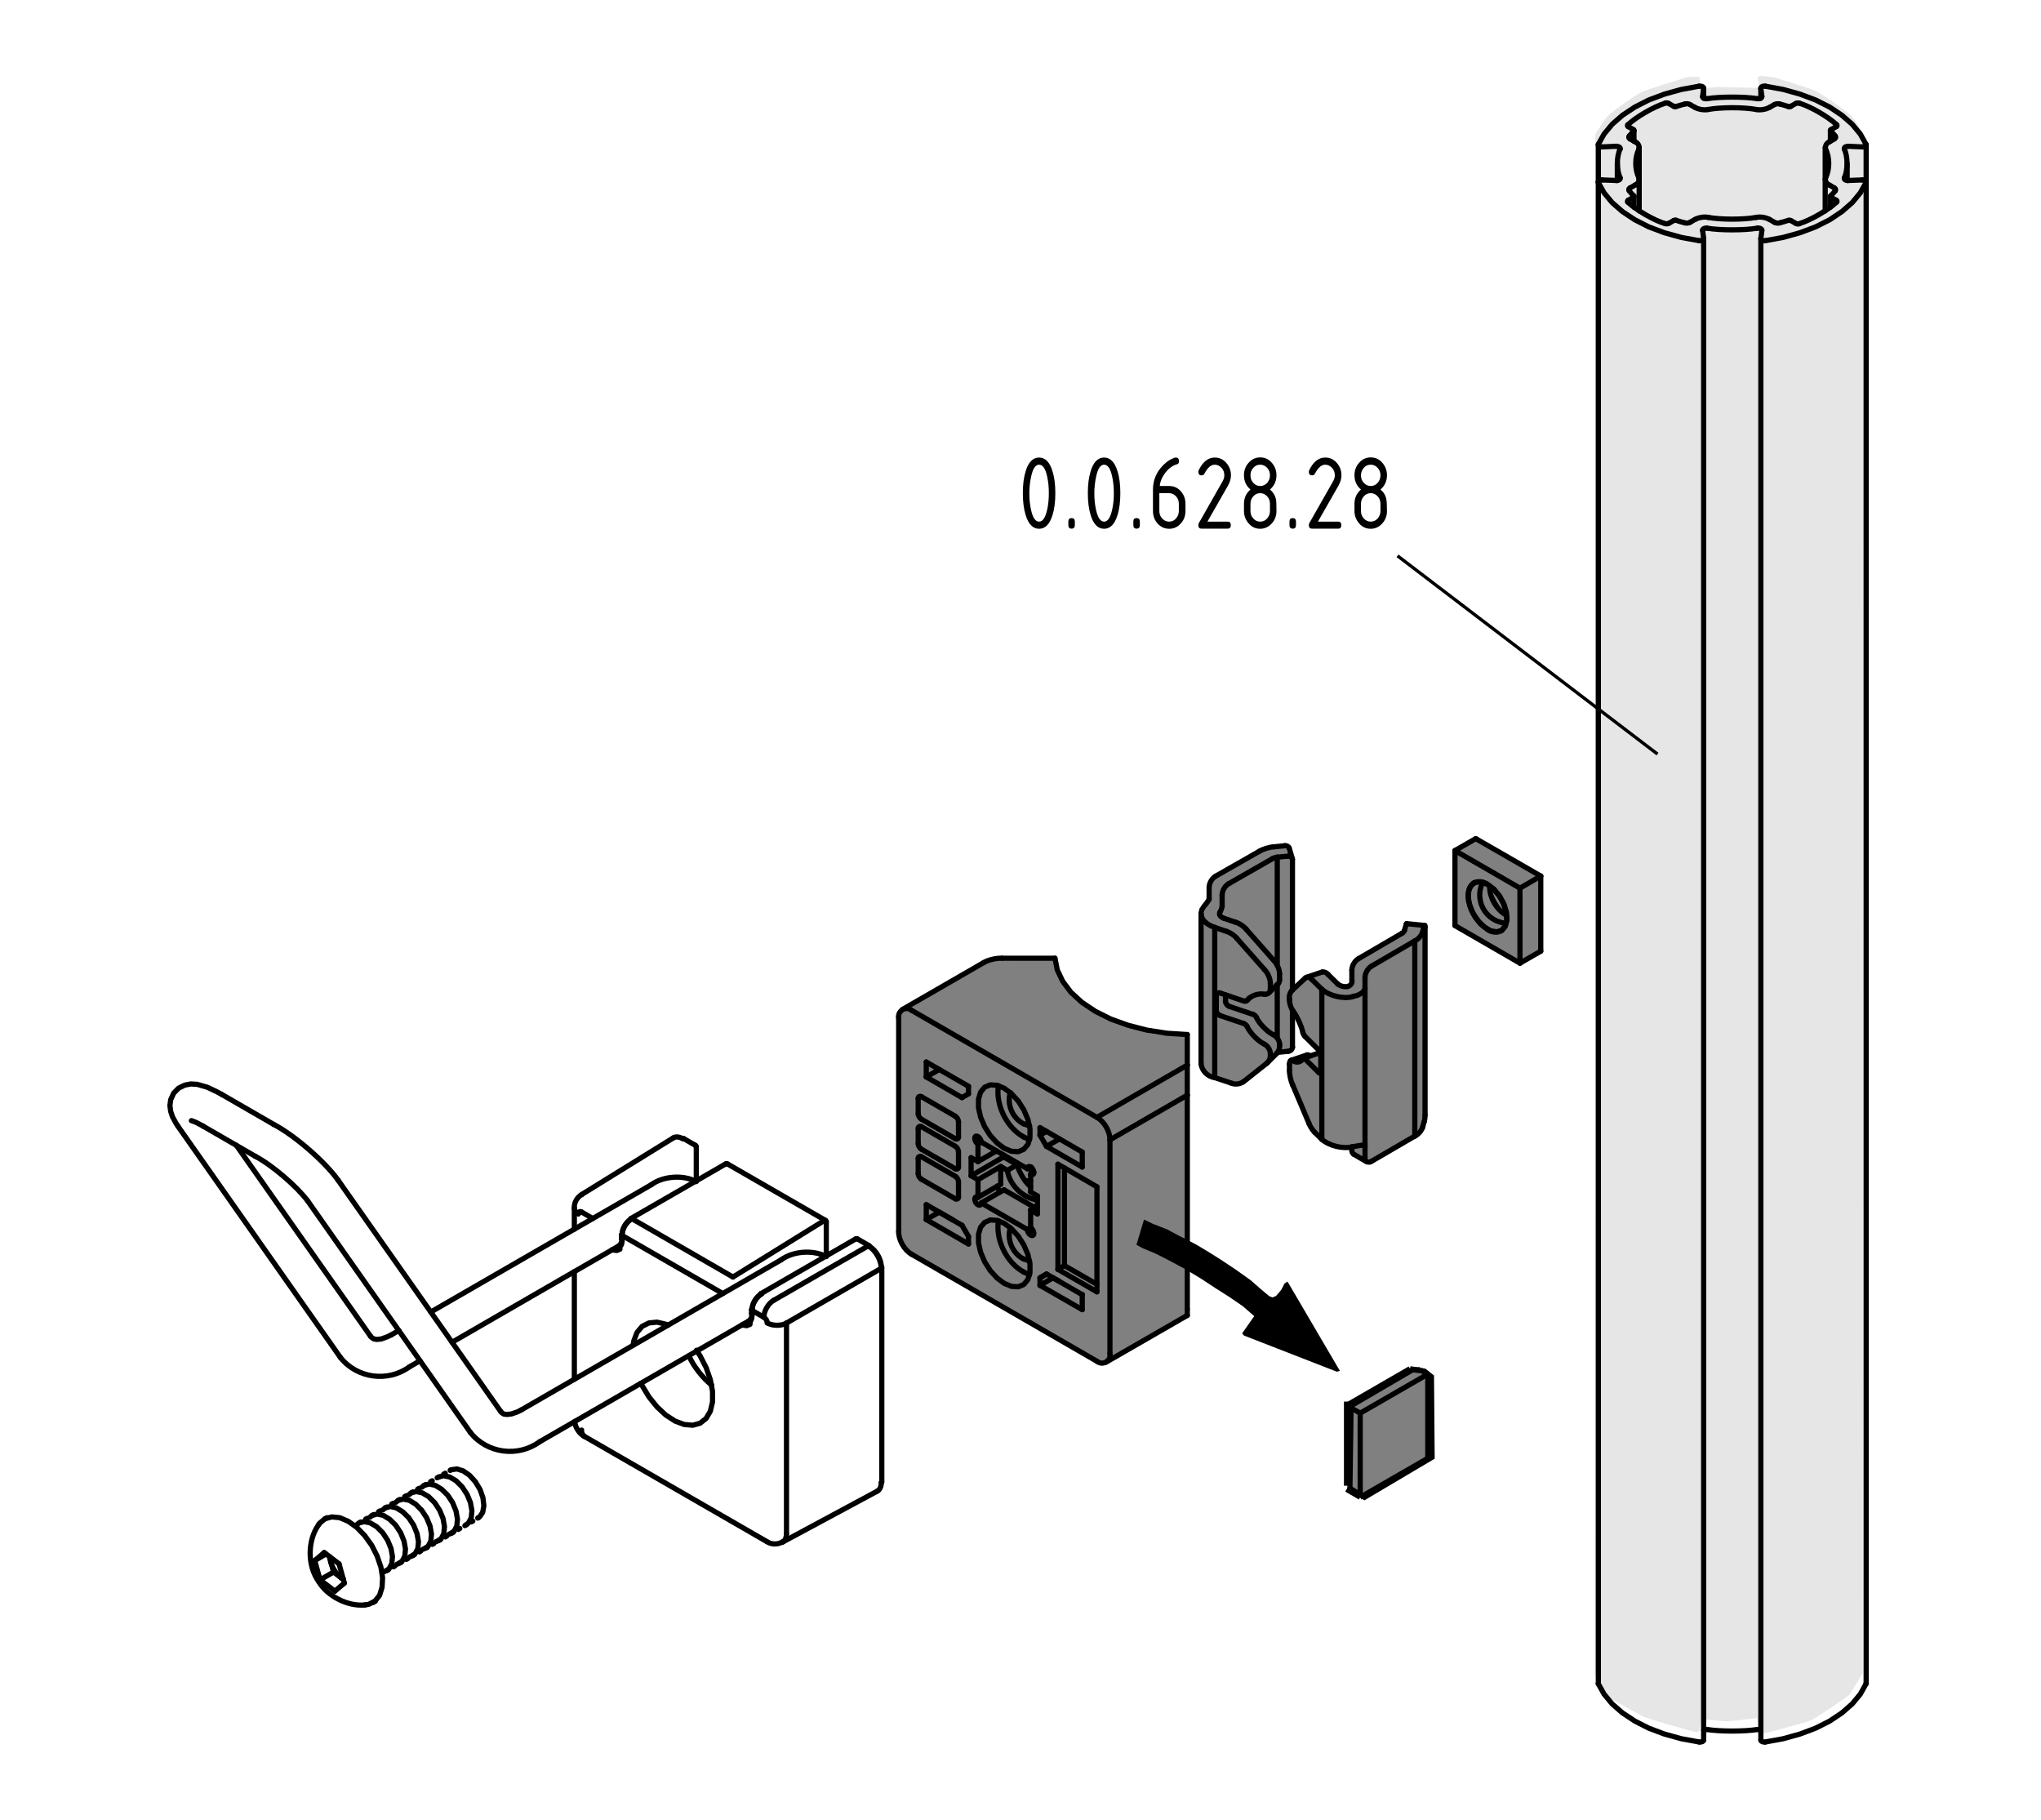 <?xml version="1.0" encoding="utf-8"?>
<!-- Generator: Adobe Illustrator 19.2.1, SVG Export Plug-In . SVG Version: 6.00 Build 0)  -->
<svg version="1.1" xmlns="http://www.w3.org/2000/svg" xmlns:xlink="http://www.w3.org/1999/xlink" x="0px" y="0px"
	 viewBox="0 0 157 140" style="enable-background:new 0 0 157 140;" xml:space="preserve">
<style type="text/css">
	.st0{fill:#E6E6E6;}
	.st1{fill:#808080;}
	.st2{fill:#808080;stroke:#000000;stroke-width:0.4;stroke-miterlimit:10;}
	.st3{fill:none;stroke:#000000;stroke-width:0.4;stroke-linecap:round;stroke-linejoin:round;stroke-miterlimit:10;}
	.st4{fill:none;stroke:#000000;stroke-width:0.4;stroke-miterlimit:10;}
	.st5{fill:none;stroke:#000000;stroke-width:0.25;stroke-miterlimit:10;}
</style>
<g id="grau_10">
	<path class="st0" d="M135.2,5.96c0.03,0.14,0.14,0.81,0.14,0.81l-1.11-0.03l-1.98-0.05l-1.46,0.11l-0.05-0.87
		c0,0-0.79-0.08-1.22,0.08c-0.43,0.16-2.79,0.84-3.31,1.11c-0.52,0.27-2.5,1.65-2.71,2.01c-0.22,0.35-0.79,1.17-0.79,1.17
		l-0.05,118.43c0,0,1.03,1.82,1.3,1.95s2.14,1.22,2.47,1.36c0.33,0.14,3.85,1.19,4.13,1.19s0.3-1.03,0.3-1.03s1.71,0.19,1.93,0.19
		c0.22,0,2.36-0.24,2.36-0.24l0.16,1.03l0.41,0.14c0,0,3.26-0.84,3.64-1.03s2.63-1.71,2.82-1.87c0.19-0.16,1.11-1.74,1.11-1.74
		l0.11-118.29c0,0-0.68-1.25-1.25-1.71c-0.57-0.46-2.25-1.6-2.6-1.74c-0.35-0.14-3.09-1-3.09-1l-1.06-0.11L135.2,5.96z"/>
</g>
<g id="grau_50">
	<polygon class="st1" points="118.47,67.52 113.54,64.56 111.87,65.51 111.94,71.31 116.92,74.18 118.59,73.23 	"/>
	<path class="st1" d="M108.25,71.09l1.45,0.27v14.72l-0.33,0.97l-0.63,0.47l-3.41,2.02l-1.33-0.66l-0.11-0.56
		c0,0-0.98,0.13-1.31-0.08c-0.33-0.2-1.22-0.59-1.38-0.88c-0.16-0.28-2.11-4.39-2.05-4.72c0.06-0.33,0.09-0.92,0.09-0.92l2.27-0.67
		l-1.25-1.31l-0.86-1.88l0.02,3.03l-0.95,0.13l-3.22,2.41l-0.7,0.02l-1.09-0.5c0,0-0.91-0.39-0.91-0.44c0-0.05-0.25-0.75-0.25-0.75
		l0.11-11.14l0.63-1.38l0.03-1.27c0,0,0.36-0.42,0.41-0.44s3.55-2.16,3.55-2.16s0.95-0.16,1.02-0.16s1.09-0.08,1.09-0.08l0.36,1
		l0.05,10.05l0.94-0.88l1.5-0.45l1.19,1.05l0.7,0.05l0.14-0.28l0.14-1.44l0.58-0.56l3.36-1.91L108.25,71.09z"/>
	<path class="st1" d="M81.22,73.84l-4.59,0.02l-1.01,0.2l-5.75,3.56l-0.77,0.42l0.04,16.92l0.24,0.94l0.61,0.64l14.54,8.43
		l0.59-0.06l0.51-0.48l5.78-3.21l-0.02-21.51c0,0-2.41-0.04-3.14-0.31c-0.73-0.28-2.39-0.79-3.65-1.43
		c-1.27-0.64-2.33-1.43-2.63-1.96c-0.29-0.53-0.83-1.85-0.83-1.85L81.22,73.84z"/>
	<polygon class="st2" points="110.11,105.89 109.57,105.46 108.67,105.35 103.93,108.12 103.84,114.46 104.96,115.16 110.16,112.08 
			"/>
</g>
<g id="Kontur">
	<g id="LINE_109_">
		<line class="st3" x1="135.45" y1="18.35" x2="135.45" y2="133.83"/>
	</g>
	<g id="LINE_110_">
		<line class="st3" x1="131.05" y1="133.83" x2="131.05" y2="18.35"/>
	</g>
	<g id="LINE_111_">
		<line class="st3" x1="140.8" y1="15.11" x2="140.8" y2="15.94"/>
	</g>
	<g id="LINE_112_">
		<line class="st3" x1="125.69" y1="15.94" x2="125.69" y2="15.11"/>
	</g>
	<g id="LINE_113_">
		<line class="st3" x1="140.4" y1="13.79" x2="140.4" y2="16.22"/>
	</g>
	<g id="LINE_114_">
		<line class="st3" x1="126.09" y1="16.22" x2="126.09" y2="13.79"/>
	</g>
	<g id="LINE_115_">
		<line class="st3" x1="143.55" y1="129.47" x2="143.55" y2="14"/>
	</g>
	<g id="LINE_116_">
		<line class="st3" x1="122.95" y1="14" x2="122.95" y2="129.47"/>
	</g>
	<g id="LINE_117_">
		<line class="st3" x1="142.09" y1="13.88" x2="142.09" y2="12.57"/>
	</g>
	<g id="LINE_118_">
		<line class="st3" x1="124.41" y1="12.57" x2="124.41" y2="13.88"/>
	</g>
	<g id="LINE_119_">
		<line class="st3" x1="140.4" y1="11.35" x2="140.4" y2="13.79"/>
	</g>
	<g id="LINE_120_">
		<line class="st3" x1="126.09" y1="13.79" x2="126.09" y2="11.35"/>
	</g>
	<g id="LINE_121_">
		<line class="st3" x1="143.55" y1="14" x2="143.55" y2="11.14"/>
	</g>
	<g id="LINE_122_">
		<line class="st3" x1="122.95" y1="11.14" x2="122.95" y2="14"/>
	</g>
	<g id="LINE_123_">
		<line class="st3" x1="140.8" y1="10.03" x2="140.8" y2="10.86"/>
	</g>
	<g id="LINE_124_">
		<line class="st3" x1="125.69" y1="10.86" x2="125.69" y2="10.03"/>
	</g>
	<g id="LINE_125_">
		<line class="st3" x1="135.45" y1="6.79" x2="135.45" y2="7.55"/>
	</g>
	<g id="LINE_126_">
		<line class="st3" x1="131.05" y1="7.55" x2="131.05" y2="6.79"/>
	</g>
	<g id="LINE_127_">
		<line class="st3" x1="92.39" y1="70.28" x2="92.39" y2="81.83"/>
	</g>
	<g id="LINE_128_">
		<line class="st3" x1="97.6" y1="76.37" x2="98.32" y2="75.66"/>
	</g>
	<g id="LINE_129_">
		<line class="st3" x1="95.92" y1="76.95" x2="96.13" y2="76.74"/>
	</g>
	<g id="LINE_130_">
		<line class="st3" x1="97.49" y1="81.74" x2="98.2" y2="81.03"/>
	</g>
	<g id="LINE_131_">
		<line class="st3" x1="99.41" y1="66.04" x2="99.17" y2="65.23"/>
	</g>
	<g id="LINE_132_">
		<line class="st3" x1="101.71" y1="74.76" x2="100.49" y2="75.17"/>
	</g>
	<g id="LINE_133_">
		<line class="st3" x1="109.6" y1="71.18" x2="108.2" y2="71.04"/>
	</g>
	<g id="LINE_134_">
		<line class="st3" x1="101.49" y1="80.98" x2="100.26" y2="81.39"/>
	</g>
	<g id="LINE_135_">
		<line class="st3" x1="100.54" y1="81.14" x2="99.32" y2="81.55"/>
	</g>
	<g id="LINE_136_">
		<line class="st3" x1="104.14" y1="88.78" x2="105.14" y2="89.36"/>
	</g>
	<g id="LINE_137_">
		<line class="st3" x1="85.08" y1="104.77" x2="91.33" y2="101.17"/>
	</g>
	<g id="LINE_138_">
		<line class="st3" x1="75.66" y1="74.04" x2="69.42" y2="77.64"/>
	</g>
	<g id="LINE_139_">
		<line class="st3" x1="79.28" y1="90.82" x2="78.87" y2="90.83"/>
	</g>
	<g id="ARC_110_">
		<path class="st3" d="M23.68,92.38c-0.86-1.15-2.78-2.79-4.05-3.45"/>
	</g>
	<g id="ARC_111_">
		<path class="st3" d="M26,90.76c-1.03-1.44-3.37-3.46-4.95-4.28"/>
	</g>
	<g id="LINE_140_">
		<line class="st3" x1="15.63" y1="86.62" x2="19.63" y2="88.93"/>
	</g>
	<g id="LINE_141_">
		<line class="st3" x1="21.05" y1="86.48" x2="17.05" y2="84.17"/>
	</g>
	<g id="LINE_142_">
		<line class="st3" x1="38.5" y1="108.54" x2="26" y2="90.76"/>
	</g>
	<g id="LINE_143_">
		<line class="st3" x1="23.68" y1="92.38" x2="36.18" y2="110.17"/>
	</g>
	<g id="LWPOLYLINE_24_">
		<polyline class="st3" points="17.05,84.17 16.66,83.96 15.94,83.62 15.17,83.4 14.68,83.37 14.21,83.46 13.74,83.69 13.36,84.08 
			13.13,84.58 13.07,85.04 13.13,85.48 13.27,85.9 13.55,86.41 13.68,86.61 		"/>
	</g>
	<g id="LWPOLYLINE_25_">
		<polyline class="st3" points="14.73,86.19 14.72,86.19 14.84,86.23 15.11,86.34 15.55,86.57 15.63,86.62 		"/>
	</g>
	<g id="LINE_144_">
		<line class="st3" x1="28.5" y1="102.77" x2="18.18" y2="88.09"/>
	</g>
	<g id="LINE_145_">
		<line class="st3" x1="13.68" y1="86.61" x2="26.18" y2="104.4"/>
	</g>
	<g id="ARC_112_">
		<path class="st3" d="M36.18,110.17c1.28,1.62,3.66,1.94,5.33,0.72"/>
	</g>
	<g id="LWPOLYLINE_26_">
		<polyline class="st3" points="40.1,108.44 39.81,108.59 39.34,108.75 38.99,108.79 38.76,108.76 38.6,108.66 38.5,108.54 		"/>
	</g>
	<g id="LINE_146_">
		<line class="st3" x1="60.1" y1="96.89" x2="40.1" y2="108.44"/>
	</g>
	<g id="LINE_147_">
		<line class="st3" x1="41.51" y1="110.89" x2="57.79" y2="101.49"/>
	</g>
	<g id="ARC_113_">
		<path class="st3" d="M26.18,104.4c1.28,1.62,3.66,1.94,5.33,0.72"/>
	</g>
	<g id="LWPOLYLINE_27_">
		<polyline class="st3" points="30.1,102.67 29.81,102.81 29.34,102.98 28.99,103.02 28.76,102.98 28.6,102.88 28.5,102.77 		"/>
	</g>
	<g id="LINE_148_">
		<line class="st3" x1="50.1" y1="91.12" x2="33.14" y2="100.91"/>
	</g>
	<g id="LINE_149_">
		<line class="st3" x1="30.68" y1="102.33" x2="30.1" y2="102.67"/>
	</g>
	<g id="LINE_150_">
		<line class="st3" x1="31.51" y1="105.12" x2="32.31" y2="104.66"/>
	</g>
	<g id="LINE_151_">
		<line class="st3" x1="34.77" y1="103.24" x2="47.79" y2="95.72"/>
	</g>
	<g id="ARC_114_">
		<path class="st3" d="M63.56,96.65c-1-0.54-2.55-0.43-3.46,0.24"/>
	</g>
	<g id="ARC_115_">
		<path class="st3" d="M53.56,90.88c-1-0.54-2.55-0.43-3.46,0.24"/>
	</g>
	<g id="ARC_116_">
		<path class="st3" d="M24.51,117.27c-0.87,1.22-0.87,3.17,0.01,4.38"/>
	</g>
	<g id="ARC_117_">
		<path class="st3" d="M24.52,121.65c0.67,1.13,2.25,1.92,3.55,1.79"/>
	</g>
	<g id="LINE_152_">
		<line class="st3" x1="28.67" y1="123.27" x2="28.86" y2="123.16"/>
	</g>
	<g id="LINE_153_">
		<line class="st3" x1="25.15" y1="116.73" x2="24.96" y2="116.84"/>
	</g>
	<g id="LINE_154_">
		<line class="st3" x1="29.76" y1="120.8" x2="29.87" y2="120.74"/>
	</g>
	<g id="LINE_155_">
		<line class="st3" x1="27.75" y1="117.06" x2="27.63" y2="117.13"/>
	</g>
	<g id="LINE_156_">
		<line class="st3" x1="30.26" y1="120.51" x2="30.37" y2="120.45"/>
	</g>
	<g id="LINE_157_">
		<line class="st3" x1="28.25" y1="116.78" x2="28.13" y2="116.84"/>
	</g>
	<g id="LINE_158_">
		<line class="st3" x1="30.76" y1="120.22" x2="30.87" y2="120.16"/>
	</g>
	<g id="LINE_159_">
		<line class="st3" x1="28.75" y1="116.49" x2="28.63" y2="116.55"/>
	</g>
	<g id="LINE_160_">
		<line class="st3" x1="31.26" y1="119.94" x2="31.37" y2="119.87"/>
	</g>
	<g id="LINE_161_">
		<line class="st3" x1="29.25" y1="116.2" x2="29.13" y2="116.26"/>
	</g>
	<g id="LINE_162_">
		<line class="st3" x1="31.76" y1="119.65" x2="31.87" y2="119.58"/>
	</g>
	<g id="LINE_163_">
		<line class="st3" x1="29.75" y1="115.91" x2="29.63" y2="115.97"/>
	</g>
	<g id="LINE_164_">
		<line class="st3" x1="32.26" y1="119.36" x2="32.37" y2="119.29"/>
	</g>
	<g id="LINE_165_">
		<line class="st3" x1="30.25" y1="115.62" x2="30.13" y2="115.68"/>
	</g>
	<g id="LINE_166_">
		<line class="st3" x1="32.76" y1="119.07" x2="32.87" y2="119.01"/>
	</g>
	<g id="LINE_167_">
		<line class="st3" x1="30.75" y1="115.33" x2="30.63" y2="115.4"/>
	</g>
	<g id="LINE_168_">
		<line class="st3" x1="33.26" y1="118.78" x2="33.37" y2="118.72"/>
	</g>
	<g id="LINE_169_">
		<line class="st3" x1="31.25" y1="115.04" x2="31.13" y2="115.11"/>
	</g>
	<g id="LINE_170_">
		<line class="st3" x1="33.76" y1="118.49" x2="33.87" y2="118.43"/>
	</g>
	<g id="LINE_171_">
		<line class="st3" x1="31.75" y1="114.75" x2="31.63" y2="114.82"/>
	</g>
	<g id="LINE_172_">
		<line class="st3" x1="34.26" y1="118.21" x2="34.37" y2="118.14"/>
	</g>
	<g id="LINE_173_">
		<line class="st3" x1="32.25" y1="114.47" x2="32.13" y2="114.53"/>
	</g>
	<g id="LINE_174_">
		<line class="st3" x1="34.76" y1="117.92" x2="34.87" y2="117.85"/>
	</g>
	<g id="LINE_175_">
		<line class="st3" x1="32.75" y1="114.18" x2="32.63" y2="114.24"/>
	</g>
	<g id="LINE_176_">
		<line class="st3" x1="35.26" y1="117.63" x2="35.37" y2="117.56"/>
	</g>
	<g id="LINE_177_">
		<line class="st3" x1="33.25" y1="113.89" x2="33.13" y2="113.95"/>
	</g>
	<g id="LINE_178_">
		<line class="st3" x1="35.76" y1="117.34" x2="35.87" y2="117.27"/>
	</g>
	<g id="LINE_179_">
		<line class="st3" x1="33.75" y1="113.6" x2="33.63" y2="113.66"/>
	</g>
	<g id="LINE_180_">
		<line class="st3" x1="36.25" y1="117.05" x2="36.37" y2="116.99"/>
	</g>
	<g id="LINE_181_">
		<line class="st3" x1="34.25" y1="113.31" x2="34.13" y2="113.38"/>
	</g>
	<g id="LINE_182_">
		<line class="st3" x1="36.75" y1="116.76" x2="36.78" y2="116.74"/>
	</g>
	<g id="LINE_183_">
		<line class="st3" x1="34.66" y1="113.07" x2="34.63" y2="113.09"/>
	</g>
	<g id="LINE_184_">
		<line class="st3" x1="65.82" y1="95.29" x2="58.53" y2="99.5"/>
	</g>
	<g id="LINE_185_">
		<line class="st3" x1="57.81" y1="100.73" x2="57.81" y2="101.04"/>
	</g>
	<g id="LWPOLYLINE_28_">
		<polyline class="st3" points="57.07,101.91 57.44,101.96 57.69,101.86 		"/>
	</g>
	<g id="LINE_186_">
		<line class="st3" x1="67.83" y1="113.98" x2="67.83" y2="97.49"/>
	</g>
	<g id="LINE_187_">
		<line class="st3" x1="66.86" y1="95.81" x2="65.96" y2="95.29"/>
	</g>
	<g id="ARC_118_">
		<path class="st3" d="M65.96,95.29c-0.04-0.03-0.1-0.03-0.14,0"/>
	</g>
	<g id="ARC_119_">
		<path class="st3" d="M63.56,93.98c0-0.05-0.03-0.1-0.07-0.12"/>
	</g>
	<g id="LINE_188_">
		<line class="st3" x1="63.49" y1="93.86" x2="55.96" y2="89.52"/>
	</g>
	<g id="LINE_189_">
		<line class="st3" x1="63.56" y1="96.6" x2="63.56" y2="93.98"/>
	</g>
	<g id="LINE_190_">
		<line class="st3" x1="55.82" y1="89.52" x2="48.53" y2="93.72"/>
	</g>
	<g id="LINE_191_">
		<line class="st3" x1="47.81" y1="94.96" x2="47.81" y2="95.26"/>
	</g>
	<g id="LWPOLYLINE_29_">
		<polyline class="st3" points="47.07,96.13 47.44,96.18 47.69,96.08 		"/>
	</g>
	<g id="ARC_120_">
		<path class="st3" d="M58.99,118.57c0.33,0.23,0.86,0.24,1.19,0.02"/>
	</g>
	<g id="ARC_121_">
		<path class="st3" d="M44.77,91.87c-0.37,0.18-0.63,0.65-0.59,1.06"/>
	</g>
	<g id="LINE_192_">
		<line class="st3" x1="60.19" y1="118.61" x2="67.48" y2="114.69"/>
	</g>
	<g id="LINE_193_">
		<line class="st3" x1="51.79" y1="87.52" x2="44.75" y2="91.87"/>
	</g>
	<g id="LINE_194_">
		<line class="st3" x1="44.96" y1="110.48" x2="58.99" y2="118.57"/>
	</g>
	<g id="LINE_195_">
		<line class="st3" x1="44.18" y1="92.93" x2="44.18" y2="94.54"/>
	</g>
	<g id="LINE_196_">
		<line class="st3" x1="44.18" y1="97.8" x2="44.18" y2="106.08"/>
	</g>
	<g id="ARC_122_">
		<path class="st3" d="M55.96,89.52c-0.04-0.03-0.1-0.03-0.14,0"/>
	</g>
	<g id="ARC_123_">
		<path class="st3" d="M53.56,88.21c0-0.05-0.03-0.1-0.07-0.12"/>
	</g>
	<g id="LINE_197_">
		<line class="st3" x1="53.49" y1="88.09" x2="52.59" y2="87.57"/>
	</g>
	<g id="LINE_198_">
		<line class="st3" x1="53.56" y1="90.82" x2="53.56" y2="88.21"/>
	</g>
	<g id="ARC_124_">
		<path class="st3" d="M44.21,109.33c0.02,0.44,0.36,0.95,0.75,1.15"/>
	</g>
	<g id="LINE_199_">
		<line class="st3" x1="124.33" y1="11.25" x2="123.25" y2="11.3"/>
	</g>
	<g id="LWPOLYLINE_30_">
		<polyline class="st3" points="123.25,11.3 123.18,11.3 123.12,11.29 123.06,11.27 123.01,11.24 122.98,11.21 122.95,11.17 
			122.95,11.14 122.95,11.1 		"/>
	</g>
	<g id="LWPOLYLINE_31_">
		<polyline class="st3" points="122.95,11.1 123.39,10.31 124.01,9.56 124.8,8.87 125.75,8.24 126.83,7.69 128.03,7.24 129.33,6.88 
			130.7,6.63 		"/>
	</g>
	<g id="LWPOLYLINE_32_">
		<polyline class="st3" points="130.7,6.63 130.77,6.62 130.83,6.63 130.89,6.64 130.95,6.66 131,6.69 131.03,6.72 131.05,6.76 
			131.05,6.8 		"/>
	</g>
	<g id="LINE_200_">
		<line class="st3" x1="131.05" y1="6.8" x2="130.97" y2="7.42"/>
	</g>
	<g id="LWPOLYLINE_33_">
		<polyline class="st3" points="130.97,7.42 130.97,7.46 130.99,7.49 131.02,7.53 131.07,7.56 131.12,7.58 131.18,7.59 131.25,7.6 
			131.31,7.59 		"/>
	</g>
	<g id="ARC_125_">
		<path class="st3" d="M135.18,7.59c-1-0.16-2.86-0.16-3.87,0"/>
	</g>
	<g id="LWPOLYLINE_34_">
		<polyline class="st3" points="135.18,7.59 135.25,7.6 135.31,7.59 135.38,7.58 135.43,7.56 135.47,7.53 135.51,7.49 135.52,7.46 
			135.53,7.42 		"/>
	</g>
	<g id="LINE_201_">
		<line class="st3" x1="135.53" y1="7.42" x2="135.45" y2="6.8"/>
	</g>
	<g id="LWPOLYLINE_35_">
		<polyline class="st3" points="135.45,6.8 135.45,6.76 135.47,6.72 135.5,6.69 135.55,6.66 135.6,6.64 135.66,6.63 135.73,6.62 
			135.8,6.63 		"/>
	</g>
	<g id="LWPOLYLINE_36_">
		<polyline class="st3" points="135.8,6.63 137.17,6.88 138.46,7.24 139.66,7.69 140.75,8.24 141.69,8.87 142.48,9.56 143.1,10.31 
			143.54,11.1 		"/>
	</g>
	<g id="LWPOLYLINE_37_">
		<polyline class="st3" points="143.54,11.1 143.55,11.14 143.54,11.17 143.52,11.21 143.49,11.24 143.44,11.27 143.38,11.29 
			143.32,11.3 143.25,11.3 		"/>
	</g>
	<g id="LINE_202_">
		<line class="st3" x1="143.25" y1="11.3" x2="142.17" y2="11.25"/>
	</g>
	<g id="LWPOLYLINE_38_">
		<polyline class="st3" points="142.17,11.25 142.1,11.26 142.04,11.27 141.98,11.29 141.93,11.31 141.9,11.34 141.88,11.38 
			141.87,11.42 141.87,11.45 		"/>
	</g>
	<g id="ARC_126_">
		<path class="st3" d="M141.87,13.69c0.28-0.61,0.28-1.62,0-2.23"/>
	</g>
	<g id="LWPOLYLINE_39_">
		<polyline class="st3" points="141.87,13.69 141.87,13.72 141.88,13.76 141.9,13.8 141.93,13.83 141.98,13.85 142.04,13.87 
			142.1,13.88 142.17,13.88 		"/>
	</g>
	<g id="LINE_203_">
		<line class="st3" x1="142.17" y1="13.88" x2="143.25" y2="13.84"/>
	</g>
	<g id="LWPOLYLINE_40_">
		<polyline class="st3" points="143.25,13.84 143.32,13.84 143.38,13.85 143.44,13.87 143.49,13.9 143.52,13.93 143.54,13.96 
			143.55,14 143.54,14.04 		"/>
	</g>
	<g id="LWPOLYLINE_41_">
		<polyline class="st3" points="143.54,14.04 143.1,14.83 142.48,15.58 141.69,16.27 140.75,16.9 139.66,17.45 138.46,17.9 
			137.17,18.26 135.8,18.51 		"/>
	</g>
	<g id="LWPOLYLINE_42_">
		<polyline class="st3" points="135.8,18.51 135.73,18.52 135.66,18.51 135.6,18.5 135.55,18.48 135.5,18.45 135.47,18.42 
			135.45,18.38 135.45,18.34 		"/>
	</g>
	<g id="LINE_204_">
		<line class="st3" x1="135.45" y1="18.34" x2="135.53" y2="17.72"/>
	</g>
	<g id="LWPOLYLINE_43_">
		<polyline class="st3" points="135.53,17.72 135.52,17.68 135.51,17.65 135.47,17.61 135.43,17.58 135.38,17.56 135.31,17.55 
			135.25,17.54 135.18,17.55 		"/>
	</g>
	<g id="ARC_127_">
		<path class="st3" d="M131.31,17.55c1,0.17,2.86,0.17,3.87,0"/>
	</g>
	<g id="LWPOLYLINE_44_">
		<polyline class="st3" points="131.31,17.55 131.25,17.54 131.18,17.55 131.12,17.56 131.07,17.58 131.02,17.61 130.99,17.65 
			130.97,17.68 130.97,17.72 		"/>
	</g>
	<g id="LINE_205_">
		<line class="st3" x1="130.97" y1="17.72" x2="131.05" y2="18.34"/>
	</g>
	<g id="LWPOLYLINE_45_">
		<polyline class="st3" points="131.05,18.34 131.05,18.38 131.03,18.42 131,18.45 130.95,18.48 130.89,18.5 130.83,18.51 
			130.77,18.52 130.7,18.51 		"/>
	</g>
	<g id="LWPOLYLINE_46_">
		<polyline class="st3" points="130.7,18.51 129.33,18.26 128.03,17.9 126.83,17.45 125.75,16.9 124.8,16.27 124.01,15.58 
			123.39,14.83 122.95,14.04 		"/>
	</g>
	<g id="LWPOLYLINE_47_">
		<polyline class="st3" points="122.95,14.04 122.95,14 122.95,13.96 122.98,13.93 123.01,13.9 123.06,13.87 123.12,13.85 
			123.18,13.84 123.25,13.84 		"/>
	</g>
	<g id="LINE_206_">
		<line class="st3" x1="123.25" y1="13.84" x2="124.33" y2="13.88"/>
	</g>
	<g id="LWPOLYLINE_48_">
		<polyline class="st3" points="124.33,13.88 124.39,13.88 124.46,13.87 124.51,13.85 124.56,13.83 124.6,13.8 124.62,13.76 
			124.63,13.72 124.63,13.69 		"/>
	</g>
	<g id="ARC_128_">
		<path class="st3" d="M124.63,11.45c-0.29,0.61-0.29,1.62,0,2.23"/>
	</g>
	<g id="LWPOLYLINE_49_">
		<polyline class="st3" points="124.63,11.45 124.63,11.42 124.62,11.38 124.6,11.34 124.56,11.31 124.51,11.29 124.46,11.27 
			124.39,11.26 124.33,11.25 		"/>
	</g>
	<g id="ARC_129_">
		<path class="st3" d="M125.78,14.23c0.23-0.09,0.36-0.35,0.28-0.59"/>
	</g>
	<g id="LINE_207_">
		<line class="st3" x1="125.78" y1="14.23" x2="125.4" y2="14.45"/>
	</g>
	<g id="LWPOLYLINE_50_">
		<polyline class="st3" points="125.4,14.45 125.36,14.47 125.33,14.5 125.31,14.52 125.3,14.56 125.29,14.59 125.3,14.62 
			125.31,14.65 125.33,14.68 		"/>
	</g>
	<g id="ARC_130_">
		<path class="st3" d="M125.33,14.68c0.08,0.11,0.25,0.3,0.35,0.39"/>
	</g>
	<g id="LWPOLYLINE_51_">
		<polyline class="st3" points="125.68,15.07 125.69,15.08 125.69,15.09 125.69,15.11 125.69,15.12 125.69,15.13 125.68,15.14 
			125.67,15.16 125.65,15.17 		"/>
	</g>
	<g id="LINE_208_">
		<line class="st3" x1="125.65" y1="15.17" x2="125.25" y2="15.4"/>
	</g>
	<g id="LWPOLYLINE_52_">
		<polyline class="st3" points="125.22,15.55 125.2,15.53 125.19,15.51 125.19,15.49 125.19,15.47 125.2,15.45 125.21,15.43 
			125.23,15.41 125.25,15.4 		"/>
	</g>
	<g id="ARC_131_">
		<path class="st3" d="M125.22,15.55c0.65,0.61,2.01,1.4,2.86,1.65"/>
	</g>
	<g id="ARC_132_">
		<path class="st3" d="M128.09,17.2c0.07,0.03,0.19,0.02,0.26-0.02"/>
	</g>
	<g id="LINE_209_">
		<line class="st3" x1="128.35" y1="17.19" x2="128.75" y2="16.96"/>
	</g>
	<g id="ARC_133_">
		<path class="st3" d="M128.92,16.94c-0.05-0.02-0.13-0.01-0.17,0.01"/>
	</g>
	<g id="ARC_134_">
		<path class="st3" d="M128.92,16.94c0.17,0.06,0.5,0.16,0.68,0.2"/>
	</g>
	<g id="ARC_135_">
		<path class="st3" d="M129.6,17.14c0.11,0.04,0.29,0.02,0.4-0.04"/>
	</g>
	<g id="LINE_210_">
		<line class="st3" x1="130" y1="17.1" x2="130.38" y2="16.88"/>
	</g>
	<g id="ARC_136_">
		<path class="st3" d="M131.4,16.72c-0.29-0.07-0.76,0.01-1.01,0.16"/>
	</g>
	<g id="ARC_137_">
		<path class="st3" d="M131.4,16.72c0.97,0.18,2.74,0.18,3.7,0"/>
	</g>
	<g id="ARC_138_">
		<path class="st3" d="M136.12,16.88c-0.26-0.15-0.72-0.23-1.01-0.16"/>
	</g>
	<g id="LINE_211_">
		<line class="st3" x1="136.12" y1="16.88" x2="136.5" y2="17.1"/>
	</g>
	<g id="ARC_139_">
		<path class="st3" d="M136.5,17.1c0.1,0.06,0.28,0.08,0.4,0.04"/>
	</g>
	<g id="ARC_140_">
		<path class="st3" d="M136.9,17.14c0.17-0.04,0.51-0.14,0.68-0.2"/>
	</g>
	<g id="ARC_141_">
		<path class="st3" d="M137.75,16.96c-0.04-0.03-0.12-0.03-0.17-0.01"/>
	</g>
	<g id="LINE_212_">
		<line class="st3" x1="137.75" y1="16.96" x2="138.15" y2="17.19"/>
	</g>
	<g id="ARC_142_">
		<path class="st3" d="M138.15,17.19c0.07,0.04,0.19,0.05,0.26,0.02"/>
	</g>
	<g id="ARC_143_">
		<path class="st3" d="M138.41,17.2c0.86-0.26,2.21-1.04,2.86-1.65"/>
	</g>
	<g id="LWPOLYLINE_53_">
		<polyline class="st3" points="141.25,15.4 141.27,15.41 141.29,15.43 141.3,15.45 141.31,15.47 141.31,15.49 141.3,15.51 
			141.29,15.53 141.28,15.55 		"/>
	</g>
	<g id="LINE_213_">
		<line class="st3" x1="141.25" y1="15.4" x2="140.84" y2="15.17"/>
	</g>
	<g id="LWPOLYLINE_54_">
		<polyline class="st3" points="140.84,15.17 140.83,15.16 140.82,15.14 140.81,15.13 140.8,15.12 140.8,15.11 140.81,15.09 
			140.81,15.08 140.82,15.07 		"/>
	</g>
	<g id="ARC_144_">
		<path class="st3" d="M140.82,15.07c0.1-0.09,0.27-0.29,0.35-0.39"/>
	</g>
	<g id="LWPOLYLINE_55_">
		<polyline class="st3" points="141.17,14.68 141.19,14.65 141.2,14.62 141.2,14.59 141.2,14.56 141.18,14.52 141.16,14.5 
			141.13,14.47 141.1,14.45 		"/>
	</g>
	<g id="LINE_214_">
		<line class="st3" x1="141.1" y1="14.45" x2="140.72" y2="14.23"/>
	</g>
	<g id="ARC_145_">
		<path class="st3" d="M140.44,13.64c-0.08,0.24,0.04,0.5,0.28,0.59"/>
	</g>
	<g id="ARC_146_">
		<path class="st3" d="M140.44,13.64c0.31-0.59,0.31-1.55,0-2.14"/>
	</g>
	<g id="ARC_147_">
		<path class="st3" d="M140.72,10.91c-0.23,0.09-0.36,0.35-0.28,0.59"/>
	</g>
	<g id="LINE_215_">
		<line class="st3" x1="140.72" y1="10.91" x2="141.1" y2="10.69"/>
	</g>
	<g id="LWPOLYLINE_56_">
		<polyline class="st3" points="141.1,10.69 141.13,10.67 141.16,10.64 141.18,10.61 141.2,10.59 141.2,10.55 141.2,10.52 
			141.19,10.49 141.17,10.46 		"/>
	</g>
	<g id="ARC_148_">
		<path class="st3" d="M141.17,10.46c-0.08-0.11-0.25-0.3-0.35-0.39"/>
	</g>
	<g id="LWPOLYLINE_57_">
		<polyline class="st3" points="140.82,10.07 140.81,10.06 140.81,10.05 140.8,10.03 140.8,10.02 140.81,10.01 140.82,10 
			140.83,9.98 140.84,9.97 		"/>
	</g>
	<g id="LINE_216_">
		<line class="st3" x1="140.84" y1="9.97" x2="141.25" y2="9.74"/>
	</g>
	<g id="LWPOLYLINE_58_">
		<polyline class="st3" points="141.28,9.59 141.29,9.61 141.3,9.63 141.31,9.65 141.31,9.67 141.3,9.69 141.29,9.71 141.27,9.73 
			141.25,9.74 		"/>
	</g>
	<g id="ARC_149_">
		<path class="st3" d="M141.28,9.59c-0.65-0.61-2.01-1.4-2.86-1.65"/>
	</g>
	<g id="ARC_150_">
		<path class="st3" d="M138.41,7.94c-0.08-0.03-0.19-0.02-0.26,0.02"/>
	</g>
	<g id="LINE_217_">
		<line class="st3" x1="138.15" y1="7.95" x2="137.75" y2="8.18"/>
	</g>
	<g id="ARC_151_">
		<path class="st3" d="M137.58,8.2c0.05,0.02,0.13,0.01,0.17-0.01"/>
	</g>
	<g id="ARC_152_">
		<path class="st3" d="M137.58,8.2c-0.17-0.06-0.5-0.16-0.68-0.2"/>
	</g>
	<g id="ARC_153_">
		<path class="st3" d="M136.9,8c-0.11-0.04-0.29-0.02-0.4,0.04"/>
	</g>
	<g id="LINE_218_">
		<line class="st3" x1="136.5" y1="8.04" x2="136.12" y2="8.26"/>
	</g>
	<g id="ARC_154_">
		<path class="st3" d="M135.1,8.42c0.29,0.07,0.76-0.01,1.01-0.16"/>
	</g>
	<g id="ARC_155_">
		<path class="st3" d="M135.1,8.42c-0.97-0.18-2.74-0.18-3.7,0"/>
	</g>
	<g id="ARC_156_">
		<path class="st3" d="M130.38,8.26c0.26,0.15,0.72,0.23,1.01,0.16"/>
	</g>
	<g id="LINE_219_">
		<line class="st3" x1="130.38" y1="8.26" x2="130" y2="8.04"/>
	</g>
	<g id="ARC_157_">
		<path class="st3" d="M130,8.04c-0.1-0.06-0.28-0.08-0.4-0.04"/>
	</g>
	<g id="ARC_158_">
		<path class="st3" d="M129.6,8c-0.17,0.04-0.51,0.14-0.68,0.2"/>
	</g>
	<g id="ARC_159_">
		<path class="st3" d="M128.75,8.18c0.04,0.03,0.12,0.03,0.17,0.01"/>
	</g>
	<g id="LINE_220_">
		<line class="st3" x1="128.75" y1="8.18" x2="128.35" y2="7.95"/>
	</g>
	<g id="ARC_160_">
		<path class="st3" d="M128.35,7.95c-0.07-0.04-0.19-0.05-0.26-0.02"/>
	</g>
	<g id="ARC_161_">
		<path class="st3" d="M128.09,7.94c-0.86,0.26-2.21,1.04-2.86,1.65"/>
	</g>
	<g id="LWPOLYLINE_59_">
		<polyline class="st3" points="125.25,9.74 125.23,9.73 125.21,9.71 125.2,9.69 125.19,9.67 125.19,9.65 125.19,9.63 125.2,9.61 
			125.22,9.59 		"/>
	</g>
	<g id="LINE_221_">
		<line class="st3" x1="125.25" y1="9.74" x2="125.65" y2="9.97"/>
	</g>
	<g id="LWPOLYLINE_60_">
		<polyline class="st3" points="125.65,9.97 125.67,9.98 125.68,10 125.69,10.01 125.69,10.02 125.69,10.03 125.69,10.05 
			125.69,10.06 125.68,10.07 		"/>
	</g>
	<g id="ARC_162_">
		<path class="st3" d="M125.68,10.07c-0.1,0.09-0.27,0.29-0.35,0.39"/>
	</g>
	<g id="LWPOLYLINE_61_">
		<polyline class="st3" points="125.33,10.46 125.31,10.49 125.3,10.52 125.29,10.55 125.3,10.59 125.31,10.61 125.33,10.64 
			125.36,10.67 125.4,10.69 		"/>
	</g>
	<g id="LINE_222_">
		<line class="st3" x1="125.4" y1="10.69" x2="125.78" y2="10.91"/>
	</g>
	<g id="ARC_163_">
		<path class="st3" d="M126.06,11.5c0.08-0.24-0.04-0.5-0.28-0.59"/>
	</g>
	<g id="ARC_164_">
		<path class="st3" d="M126.06,11.5c-0.31,0.59-0.31,1.55,0,2.14"/>
	</g>
	<g id="LWPOLYLINE_62_">
		<polyline class="st3" points="143.54,129.51 143.1,130.3 142.48,131.05 141.69,131.74 140.75,132.37 139.66,132.92 138.46,133.37 
			137.17,133.73 135.8,133.98 		"/>
	</g>
	<g id="LWPOLYLINE_63_">
		<polyline class="st3" points="130.7,133.98 129.33,133.73 128.03,133.37 126.83,132.92 125.75,132.37 124.8,131.74 124.01,131.05 
			123.39,130.3 122.95,129.51 		"/>
	</g>
	<g id="ARC_165_">
		<path class="st3" d="M131.31,133.02c1,0.16,2.86,0.16,3.87,0"/>
	</g>
	<g id="LWPOLYLINE_64_">
		<polyline class="st3" points="135.8,133.98 135.73,133.99 135.66,133.98 135.6,133.97 135.55,133.95 135.5,133.92 135.47,133.89 
			135.45,133.85 135.45,133.83 		"/>
	</g>
	<g id="LWPOLYLINE_65_">
		<polyline class="st3" points="131.05,133.83 131.05,133.85 131.03,133.89 131,133.92 130.95,133.95 130.89,133.97 130.83,133.98 
			130.77,133.99 130.7,133.98 		"/>
	</g>
	<g id="ARC_166_">
		<path class="st3" d="M135.45,133.06c-0.07-0.04-0.19-0.06-0.26-0.04"/>
	</g>
	<g id="ARC_167_">
		<path class="st3" d="M131.31,133.02c-0.08-0.02-0.2,0-0.26,0.04"/>
	</g>
	<g id="LWPOLYLINE_66_">
		<line class="st3" x1="143.55" y1="129.47" x2="143.54" y2="129.51"/>
	</g>
	<g id="LWPOLYLINE_67_">
		<line class="st3" x1="122.95" y1="129.51" x2="122.95" y2="129.47"/>
	</g>
	<g id="ARC_168_">
		<path class="st3" d="M95.67,76.99c0.08,0.04,0.2,0.02,0.26-0.05"/>
	</g>
	<g id="LINE_223_">
		<line class="st3" x1="93.87" y1="76.38" x2="95.67" y2="76.99"/>
	</g>
	<g id="ARC_169_">
		<path class="st3" d="M93.87,76.38c-0.1-0.05-0.23-0.01-0.28,0.09c-0.01,0.02-0.02,0.07-0.02,0.1"/>
	</g>
	<g id="LINE_224_">
		<line class="st3" x1="93.56" y1="77.72" x2="93.56" y2="76.57"/>
	</g>
	<g id="ARC_170_">
		<path class="st3" d="M93.56,77.72c0.01,0.17,0.14,0.34,0.31,0.39"/>
	</g>
	<g id="LINE_225_">
		<line class="st3" x1="95.67" y1="78.72" x2="93.87" y2="78.12"/>
	</g>
	<g id="ARC_171_">
		<path class="st3" d="M95.93,78.95c-0.04-0.09-0.16-0.2-0.26-0.23"/>
	</g>
	<g id="ARC_172_">
		<path class="st3" d="M95.93,78.95c0.22,0.49,0.83,1.11,1.31,1.35"/>
	</g>
	<g id="ARC_173_">
		<path class="st3" d="M97.72,81.02c-0.01-0.28-0.22-0.6-0.47-0.72"/>
	</g>
	<g id="LINE_226_">
		<line class="st3" x1="97.72" y1="81.14" x2="97.72" y2="81.02"/>
	</g>
	<g id="ARC_174_">
		<path class="st3" d="M97.43,81.79c0.18-0.13,0.31-0.42,0.29-0.65"/>
	</g>
	<g id="LINE_227_">
		<line class="st3" x1="97.43" y1="81.79" x2="95.64" y2="83.21"/>
	</g>
	<g id="ARC_175_">
		<path class="st3" d="M94.7,83.3c0.27,0.13,0.69,0.09,0.94-0.1"/>
	</g>
	<g id="LINE_228_">
		<line class="st3" x1="94.7" y1="83.3" x2="93.44" y2="82.88"/>
	</g>
	<g id="LINE_229_">
		<line class="st3" x1="94.36" y1="71.64" x2="93.44" y2="71.33"/>
	</g>
	<g id="ARC_176_">
		<path class="st3" d="M95.14,72.17c-0.16-0.21-0.53-0.46-0.79-0.53"/>
	</g>
	<g id="LINE_230_">
		<line class="st3" x1="95.14" y1="72.17" x2="97.28" y2="74.59"/>
	</g>
	<g id="ARC_177_">
		<path class="st3" d="M97.72,75.62c0-0.33-0.2-0.8-0.44-1.03"/>
	</g>
	<g id="LINE_231_">
		<line class="st3" x1="97.72" y1="76.07" x2="97.72" y2="75.62"/>
	</g>
	<g id="ARC_178_">
		<path class="st3" d="M97.25,76.47c0.21,0.04,0.42-0.1,0.46-0.31c0.01-0.02,0.01-0.07,0.01-0.09"/>
	</g>
	<g id="ARC_179_">
		<path class="st3" d="M97.25,76.47c-0.44-0.1-1.03,0.11-1.31,0.46"/>
	</g>
	<g id="LINE_232_">
		<line class="st3" x1="95.86" y1="71.47" x2="97.99" y2="73.88"/>
	</g>
	<g id="ARC_180_">
		<path class="st3" d="M95.86,71.47c-0.16-0.21-0.53-0.46-0.79-0.53"/>
	</g>
	<g id="ARC_181_">
		<path class="st3" d="M98.43,74.91c0-0.33-0.2-0.8-0.44-1.03"/>
	</g>
	<g id="LINE_233_">
		<line class="st3" x1="95.07" y1="70.94" x2="94.15" y2="70.63"/>
	</g>
	<g id="ARC_182_">
		<path class="st3" d="M92.39,81.83c0.06,0.53,0.52,0.99,1.05,1.05"/>
	</g>
	<g id="LWPOLYLINE_68_">
		<polyline class="st3" points="93.01,69.13 93.01,69.16 93,69.19 92.95,69.27 92.8,69.48 92.61,69.72 92.46,69.97 		"/>
	</g>
	<g id="LWPOLYLINE_69_">
		<polyline class="st3" points="93.44,71.33 93.16,71.22 92.91,71.08 92.71,70.92 92.55,70.75 92.45,70.56 92.39,70.36 92.4,70.16 
			92.46,69.97 		"/>
	</g>
	<g id="LWPOLYLINE_70_">
		<polyline class="st3" points="94.15,70.63 94.06,70.59 93.98,70.54 93.91,70.49 93.86,70.43 93.82,70.37 93.81,70.31 93.81,70.24 
			93.83,70.18 		"/>
	</g>
	<g id="LINE_234_">
		<line class="st3" x1="98.43" y1="75.36" x2="98.43" y2="74.91"/>
	</g>
	<g id="ARC_183_">
		<path class="st3" d="M98.32,75.66c0.07-0.07,0.12-0.2,0.11-0.3"/>
	</g>
	<g id="LINE_235_">
		<line class="st3" x1="94.01" y1="69.7" x2="94.01" y2="68.84"/>
	</g>
	<g id="ARC_184_">
		<path class="st3" d="M94.51,67.97c-0.28,0.16-0.5,0.54-0.5,0.86"/>
	</g>
	<g id="LINE_236_">
		<line class="st3" x1="97.87" y1="66.05" x2="94.51" y2="67.97"/>
	</g>
	<g id="ARC_185_">
		<path class="st3" d="M93.51,67.39c-0.28,0.16-0.5,0.54-0.5,0.86"/>
	</g>
	<g id="ARC_186_">
		<path class="st3" d="M93.83,70.18c0.08-0.11,0.16-0.34,0.18-0.47"/>
	</g>
	<g id="LINE_237_">
		<line class="st3" x1="93.01" y1="69.13" x2="93.01" y2="68.26"/>
	</g>
	<g id="LINE_238_">
		<line class="st3" x1="96.88" y1="65.47" x2="93.51" y2="67.39"/>
	</g>
	<g id="ARC_187_">
		<path class="st3" d="M96.64,78.24c0.22,0.49,0.83,1.11,1.31,1.35"/>
	</g>
	<g id="ARC_188_">
		<path class="st3" d="M98.43,80.31c-0.01-0.28-0.22-0.6-0.47-0.72"/>
	</g>
	<g id="LINE_239_">
		<line class="st3" x1="96.38" y1="78.02" x2="94.58" y2="77.41"/>
	</g>
	<g id="ARC_189_">
		<path class="st3" d="M96.64,78.24c-0.04-0.1-0.16-0.2-0.26-0.23"/>
	</g>
	<g id="LINE_240_">
		<line class="st3" x1="99.08" y1="65.85" x2="98.25" y2="65.93"/>
	</g>
	<g id="ARC_190_">
		<path class="st3" d="M99.42,66.11c-0.02-0.16-0.16-0.27-0.32-0.26c-0.01,0-0.02,0-0.03,0.01"/>
	</g>
	<g id="LINE_241_">
		<line class="st3" x1="99.42" y1="80.54" x2="99.42" y2="77.7"/>
	</g>
	<g id="LINE_242_">
		<line class="st3" x1="99.42" y1="76.15" x2="99.42" y2="66.11"/>
	</g>
	<g id="ARC_191_">
		<path class="st3" d="M99.08,80.86c0.18,0,0.33-0.15,0.35-0.32"/>
	</g>
	<g id="LINE_243_">
		<line class="st3" x1="99.08" y1="80.86" x2="98.28" y2="80.94"/>
	</g>
	<g id="LINE_244_">
		<line class="st3" x1="94.27" y1="77.02" x2="94.27" y2="76.52"/>
	</g>
	<g id="LINE_245_">
		<line class="st3" x1="98.83" y1="65.05" x2="98.01" y2="65.13"/>
	</g>
	<g id="ARC_192_">
		<path class="st3" d="M98.25,65.93c-0.11,0-0.29,0.06-0.38,0.11"/>
	</g>
	<g id="ARC_193_">
		<path class="st3" d="M98.01,65.13c-0.32,0.01-0.86,0.17-1.13,0.34"/>
	</g>
	<g id="LINE_246_">
		<line class="st3" x1="98.43" y1="80.44" x2="98.43" y2="80.31"/>
	</g>
	<g id="ARC_194_">
		<path class="st3" d="M98.2,81.03c0.14-0.13,0.25-0.4,0.23-0.59"/>
	</g>
	<g id="ARC_195_">
		<path class="st3" d="M99.17,65.23c-0.05-0.13-0.2-0.21-0.34-0.19"/>
	</g>
	<g id="ARC_196_">
		<path class="st3" d="M94.27,77.02c0.01,0.17,0.14,0.34,0.31,0.39"/>
	</g>
	<g id="ARC_197_">
		<path class="st3" d="M101.68,76.09c0.57,0.5,1.63,0.76,2.36,0.57"/>
	</g>
	<g id="LWPOLYLINE_71_">
		<polyline class="st3" points="104.04,76.65 104.43,76.55 104.75,76.38 104.94,76.19 104.98,76.11 104.99,76.08 105,76.04 		"/>
	</g>
	<g id="LWPOLYLINE_72_">
		<polyline class="st3" points="105,88.17 104.99,88.14 104.98,88.12 104.94,88.09 104.75,88.08 104.43,88.13 104.04,88.2 		"/>
	</g>
	<g id="ARC_198_">
		<path class="st3" d="M101.68,87.63c0.57,0.5,1.63,0.76,2.36,0.57"/>
	</g>
	<g id="LINE_247_">
		<line class="st3" x1="108.83" y1="87.38" x2="105.5" y2="89.32"/>
	</g>
	<g id="ARC_199_">
		<path class="st3" d="M105,89.03c-0.03,0.17,0.09,0.33,0.25,0.35c0.08,0.02,0.19-0.01,0.25-0.07"/>
	</g>
	<g id="LINE_248_">
		<line class="st3" x1="105" y1="88.17" x2="105" y2="89.03"/>
	</g>
	<g id="LINE_249_">
		<line class="st3" x1="105" y1="75.18" x2="105" y2="76.04"/>
	</g>
	<g id="ARC_200_">
		<path class="st3" d="M105.5,74.31c-0.28,0.16-0.5,0.55-0.5,0.87"/>
	</g>
	<g id="LINE_250_">
		<line class="st3" x1="108.83" y1="72.37" x2="105.5" y2="74.31"/>
	</g>
	<g id="ARC_201_">
		<path class="st3" d="M104.49,73.74c-0.28,0.16-0.5,0.55-0.5,0.87"/>
	</g>
	<g id="ARC_202_">
		<path class="st3" d="M102.9,75.68c0.19,0.17,0.54,0.25,0.78,0.19"/>
	</g>
	<g id="ARC_203_">
		<path class="st3" d="M103.68,75.86c0.18-0.03,0.33-0.21,0.32-0.39"/>
	</g>
	<g id="LINE_251_">
		<line class="st3" x1="103.99" y1="74.6" x2="103.99" y2="75.47"/>
	</g>
	<g id="LINE_252_">
		<line class="st3" x1="107.83" y1="71.79" x2="104.49" y2="73.74"/>
	</g>
	<g id="LINE_253_">
		<line class="st3" x1="102.16" y1="74.95" x2="102.9" y2="75.68"/>
	</g>
	<g id="LINE_254_">
		<line class="st3" x1="100.94" y1="75.36" x2="101.68" y2="76.09"/>
	</g>
	<g id="LWPOLYLINE_73_">
		<polyline class="st3" points="100.22,81.43 100.24,81.41 100.25,81.4 100.27,81.39 100.29,81.39 100.31,81.39 100.33,81.4 
			100.35,81.42 100.38,81.44 		"/>
	</g>
	<g id="LINE_255_">
		<line class="st3" x1="101.43" y1="82.48" x2="100.38" y2="81.44"/>
	</g>
	<g id="LWPOLYLINE_74_">
		<polyline class="st3" points="101.43,82.48 101.46,82.51 101.5,82.53 101.53,82.53 101.55,82.52 101.58,82.5 101.59,82.46 
			101.6,82.42 101.6,82.37 		"/>
	</g>
	<g id="LINE_256_">
		<line class="st3" x1="101.6" y1="81.21" x2="101.6" y2="82.37"/>
	</g>
	<g id="ARC_204_">
		<path class="st3" d="M101.6,81.21c0.01-0.15-0.08-0.36-0.18-0.47"/>
	</g>
	<g id="LINE_257_">
		<line class="st3" x1="100.38" y1="79.71" x2="101.43" y2="80.75"/>
	</g>
	<g id="ARC_205_">
		<path class="st3" d="M100.22,79.41c0.02,0.09,0.09,0.23,0.15,0.29"/>
	</g>
	<g id="ARC_206_">
		<path class="st3" d="M100.22,79.41c-0.1-0.48-0.46-1.27-0.76-1.66"/>
	</g>
	<g id="ARC_207_">
		<path class="st3" d="M99.19,76.92c-0.01,0.25,0.12,0.64,0.28,0.84"/>
	</g>
	<g id="LINE_258_">
		<line class="st3" x1="99.19" y1="76.79" x2="99.19" y2="76.92"/>
	</g>
	<g id="ARC_208_">
		<path class="st3" d="M99.35,76.21c-0.12,0.14-0.2,0.4-0.17,0.58"/>
	</g>
	<g id="LINE_259_">
		<line class="st3" x1="99.35" y1="76.21" x2="100.4" y2="75.23"/>
	</g>
	<g id="LWPOLYLINE_75_">
		<polyline class="st3" points="100.4,75.23 100.45,75.19 100.51,75.17 100.57,75.16 100.64,75.17 100.71,75.19 100.79,75.23 
			100.86,75.29 100.94,75.36 		"/>
	</g>
	<g id="LINE_260_">
		<line class="st3" x1="101.14" y1="87.1" x2="101.68" y2="87.63"/>
	</g>
	<g id="ARC_209_">
		<path class="st3" d="M100.68,86.38c0.08,0.22,0.29,0.56,0.46,0.72"/>
	</g>
	<g id="LINE_261_">
		<line class="st3" x1="100.68" y1="86.38" x2="99.44" y2="83.45"/>
	</g>
	<g id="ARC_210_">
		<path class="st3" d="M99.19,82.32c-0.01,0.32,0.11,0.85,0.25,1.14"/>
	</g>
	<g id="LINE_262_">
		<line class="st3" x1="99.19" y1="81.86" x2="99.19" y2="82.32"/>
	</g>
	<g id="LWPOLYLINE_76_">
		<polyline class="st3" points="99.19,81.86 99.19,81.77 99.21,81.69 99.23,81.63 99.26,81.58 99.3,81.55 99.35,81.54 99.41,81.55 
			99.46,81.57 		"/>
	</g>
	<g id="ARC_211_">
		<path class="st3" d="M99.46,81.57c0.21,0.18,0.53,0.15,0.71-0.06c0.02-0.02,0.05-0.06,0.06-0.09"/>
	</g>
	<g id="ARC_212_">
		<path class="st3" d="M102.16,74.95c-0.09-0.13-0.29-0.22-0.45-0.19"/>
	</g>
	<g id="ARC_213_">
		<path class="st3" d="M108.83,87.38c0.24-0.1,0.51-0.4,0.59-0.65"/>
	</g>
	<g id="ARC_214_">
		<path class="st3" d="M108.83,72.37c0.24-0.11,0.51-0.4,0.59-0.65"/>
	</g>
	<g id="ARC_215_">
		<path class="st3" d="M107.83,71.79c0.08-0.03,0.17-0.13,0.2-0.22"/>
	</g>
	<g id="LINE_263_">
		<line class="st3" x1="108.17" y1="71.1" x2="108.03" y2="71.58"/>
	</g>
	<g id="LINE_264_">
		<line class="st3" x1="109.56" y1="71.24" x2="109.42" y2="71.72"/>
	</g>
	<g id="LWPOLYLINE_77_">
		<polyline class="st3" points="109.56,71.24 109.57,71.21 109.58,71.19 109.6,71.18 109.6,71.18 109.61,71.2 109.62,71.23 
			109.62,71.28 109.62,71.33 		"/>
	</g>
	<g id="LINE_265_">
		<line class="st3" x1="109.62" y1="71.33" x2="109.62" y2="85.76"/>
	</g>
	<g id="ARC_216_">
		<path class="st3" d="M109.56,86.25c0.04-0.12,0.06-0.36,0.06-0.49"/>
	</g>
	<g id="LINE_266_">
		<line class="st3" x1="109.56" y1="86.25" x2="109.42" y2="86.73"/>
	</g>
	<g id="LWPOLYLINE_78_">
		<polyline class="st3" points="108.17,71.1 108.18,71.07 108.19,71.05 108.2,71.04 		"/>
	</g>
	<g id="ARC_217_">
		<path class="st3" d="M101.57,81c-0.02-0.02-0.06-0.03-0.08-0.02"/>
	</g>
	<g id="LINE_267_">
		<line class="st3" x1="100.78" y1="81.22" x2="100.68" y2="81.16"/>
	</g>
	<g id="LINE_268_">
		<line class="st3" x1="103.99" y1="88.21" x2="103.99" y2="88.46"/>
	</g>
	<g id="ARC_218_">
		<path class="st3" d="M100.68,81.16c-0.04-0.03-0.1-0.04-0.14-0.03"/>
	</g>
	<g id="ARC_219_">
		<path class="st3" d="M103.99,88.46c-0.02,0.12,0.05,0.26,0.15,0.32"/>
	</g>
	<g id="ARC_220_">
		<path class="st3" d="M85.38,87.67c0.01-0.64-0.44-1.42-1-1.73"/>
	</g>
	<g id="LWPOLYLINE_79_">
		<polyline class="st3" points="91.33,81.92 91.33,82.17 91.33,82.45 91.33,82.76 91.33,83.08 91.33,83.4 91.33,83.7 91.33,83.99 
			91.33,84.23 		"/>
	</g>
	<g id="ARC_221_">
		<path class="st3" d="M70.13,77.71c-0.26-0.22-0.65-0.18-0.87,0.09c-0.11,0.12-0.17,0.34-0.13,0.49"/>
	</g>
	<g id="LINE_269_">
		<line class="st3" x1="84.38" y1="85.94" x2="70.13" y2="77.71"/>
	</g>
	<g id="LINE_270_">
		<line class="st3" x1="85.38" y1="104.12" x2="85.38" y2="87.67"/>
	</g>
	<g id="ARC_222_">
		<path class="st3" d="M84.38,104.7c0.26,0.22,0.65,0.18,0.87-0.09c0.11-0.12,0.17-0.34,0.13-0.49"/>
	</g>
	<g id="LINE_271_">
		<line class="st3" x1="84.38" y1="104.7" x2="70.13" y2="96.47"/>
	</g>
	<g id="ARC_223_">
		<path class="st3" d="M69.13,94.74c-0.01,0.64,0.44,1.42,1,1.73"/>
	</g>
	<g id="LINE_272_">
		<line class="st3" x1="69.13" y1="94.74" x2="69.13" y2="78.29"/>
	</g>
	<g id="LINE_273_">
		<line class="st3" x1="80" y1="87.31" x2="80.5" y2="88.17"/>
	</g>
	<g id="LINE_274_">
		<line class="st3" x1="80.5" y1="88.17" x2="83.25" y2="89.76"/>
	</g>
	<g id="LINE_275_">
		<line class="st3" x1="83.25" y1="89.76" x2="83.25" y2="88.61"/>
	</g>
	<g id="LINE_276_">
		<line class="st3" x1="83.25" y1="88.61" x2="80" y2="86.73"/>
	</g>
	<g id="LINE_277_">
		<line class="st3" x1="80" y1="86.73" x2="80" y2="87.31"/>
	</g>
	<g id="LINE_278_">
		<line class="st3" x1="80" y1="98.28" x2="80" y2="98.86"/>
	</g>
	<g id="LINE_279_">
		<line class="st3" x1="80" y1="98.86" x2="83.25" y2="100.73"/>
	</g>
	<g id="LINE_280_">
		<line class="st3" x1="83.25" y1="100.73" x2="83.25" y2="99.58"/>
	</g>
	<g id="LINE_281_">
		<line class="st3" x1="83.25" y1="99.58" x2="80.5" y2="97.99"/>
	</g>
	<g id="LINE_282_">
		<line class="st3" x1="80.5" y1="97.99" x2="80" y2="98.28"/>
	</g>
	<g id="LINE_283_">
		<line class="st3" x1="71.25" y1="82.83" x2="74" y2="84.42"/>
	</g>
	<g id="LINE_284_">
		<line class="st3" x1="74" y1="84.42" x2="74.5" y2="84.13"/>
	</g>
	<g id="LINE_285_">
		<line class="st3" x1="74.5" y1="84.13" x2="74.5" y2="83.55"/>
	</g>
	<g id="LINE_286_">
		<line class="st3" x1="74.5" y1="83.55" x2="71.25" y2="81.68"/>
	</g>
	<g id="LINE_287_">
		<line class="st3" x1="71.25" y1="81.68" x2="71.25" y2="82.83"/>
	</g>
	<g id="LINE_288_">
		<line class="st3" x1="74.5" y1="95.1" x2="74" y2="94.24"/>
	</g>
	<g id="LINE_289_">
		<line class="st3" x1="74" y1="94.24" x2="71.25" y2="92.65"/>
	</g>
	<g id="LINE_290_">
		<line class="st3" x1="71.25" y1="92.65" x2="71.25" y2="93.8"/>
	</g>
	<g id="LINE_291_">
		<line class="st3" x1="71.25" y1="93.8" x2="74.5" y2="95.68"/>
	</g>
	<g id="LINE_292_">
		<line class="st3" x1="74.5" y1="95.68" x2="74.5" y2="95.1"/>
	</g>
	<g id="LINE_293_">
		<line class="st3" x1="81.38" y1="97.63" x2="84.38" y2="99.36"/>
	</g>
	<g id="LINE_294_">
		<line class="st3" x1="84.38" y1="99.36" x2="84.38" y2="91.28"/>
	</g>
	<g id="LINE_295_">
		<line class="st3" x1="84.38" y1="91.28" x2="81.38" y2="89.54"/>
	</g>
	<g id="LINE_296_">
		<line class="st3" x1="81.38" y1="89.54" x2="81.38" y2="97.63"/>
	</g>
	<g id="LWPOLYLINE_80_">
		<polyline class="st3" points="77.25,88.32 77.81,88.55 78.33,88.58 78.76,88.39 79.07,88.02 79.23,87.48 79.23,86.82 79.07,86.1 
			78.76,85.37 78.33,84.69 77.81,84.12 77.25,83.7 76.69,83.47 76.17,83.44 75.74,83.62 75.43,84 75.27,84.54 75.27,85.2 
			75.43,85.92 75.74,86.65 76.17,87.33 76.69,87.9 77.25,88.32 		"/>
	</g>
	<g id="LWPOLYLINE_81_">
		<polyline class="st3" points="77.25,98.71 77.81,98.94 78.33,98.97 78.76,98.79 79.07,98.41 79.23,97.87 79.23,97.21 79.07,96.49 
			78.76,95.76 78.33,95.08 77.81,94.51 77.25,94.09 76.69,93.86 76.17,93.83 75.74,94.02 75.43,94.39 75.27,94.93 75.27,95.59 
			75.43,96.31 75.74,97.04 76.17,97.72 76.69,98.29 77.25,98.71 		"/>
	</g>
	<g id="ARC_224_">
		<path class="st3" d="M70.63,87.96c0,0.16,0.11,0.35,0.25,0.43"/>
	</g>
	<g id="LINE_297_">
		<line class="st3" x1="70.88" y1="88.39" x2="73.48" y2="89.89"/>
	</g>
	<g id="ARC_225_">
		<path class="st3" d="M73.48,89.89c0.07,0.05,0.16,0.04,0.22-0.02c0.03-0.03,0.04-0.08,0.03-0.12"/>
	</g>
	<g id="LINE_298_">
		<line class="st3" x1="73.73" y1="89.75" x2="73.73" y2="88.59"/>
	</g>
	<g id="ARC_226_">
		<path class="st3" d="M73.73,88.59c0-0.16-0.11-0.35-0.25-0.43"/>
	</g>
	<g id="LINE_299_">
		<line class="st3" x1="73.48" y1="88.16" x2="70.88" y2="86.66"/>
	</g>
	<g id="ARC_227_">
		<path class="st3" d="M70.88,86.66c-0.07-0.05-0.16-0.04-0.22,0.02c-0.03,0.03-0.04,0.08-0.03,0.12"/>
	</g>
	<g id="LINE_300_">
		<line class="st3" x1="70.63" y1="86.8" x2="70.63" y2="87.96"/>
	</g>
	<g id="ARC_228_">
		<path class="st3" d="M70.63,85.65c0,0.16,0.11,0.35,0.25,0.43"/>
	</g>
	<g id="LINE_301_">
		<line class="st3" x1="70.88" y1="86.08" x2="73.48" y2="87.58"/>
	</g>
	<g id="ARC_229_">
		<path class="st3" d="M73.48,87.58c0.07,0.05,0.16,0.04,0.22-0.02c0.03-0.03,0.04-0.08,0.03-0.12"/>
	</g>
	<g id="LINE_302_">
		<line class="st3" x1="73.73" y1="87.44" x2="73.73" y2="86.28"/>
	</g>
	<g id="ARC_230_">
		<path class="st3" d="M73.73,86.28c0-0.16-0.11-0.35-0.25-0.43"/>
	</g>
	<g id="LINE_303_">
		<line class="st3" x1="73.48" y1="85.85" x2="70.88" y2="84.35"/>
	</g>
	<g id="ARC_231_">
		<path class="st3" d="M70.88,84.35c-0.07-0.05-0.16-0.04-0.22,0.02c-0.03,0.03-0.04,0.08-0.03,0.12"/>
	</g>
	<g id="LINE_304_">
		<line class="st3" x1="70.63" y1="84.49" x2="70.63" y2="85.65"/>
	</g>
	<g id="ARC_232_">
		<path class="st3" d="M70.63,90.27c0,0.16,0.11,0.35,0.25,0.43"/>
	</g>
	<g id="LINE_305_">
		<line class="st3" x1="70.88" y1="90.7" x2="73.48" y2="92.2"/>
	</g>
	<g id="ARC_233_">
		<path class="st3" d="M73.48,92.2c0.07,0.05,0.16,0.04,0.22-0.02c0.03-0.03,0.04-0.08,0.03-0.12"/>
	</g>
	<g id="LINE_306_">
		<line class="st3" x1="73.73" y1="92.06" x2="73.73" y2="90.9"/>
	</g>
	<g id="ARC_234_">
		<path class="st3" d="M73.73,90.9c0-0.16-0.11-0.35-0.25-0.43"/>
	</g>
	<g id="LINE_307_">
		<line class="st3" x1="73.48" y1="90.47" x2="70.88" y2="88.97"/>
	</g>
	<g id="ARC_235_">
		<path class="st3" d="M70.88,88.97c-0.07-0.05-0.16-0.04-0.22,0.02c-0.03,0.03-0.04,0.08-0.03,0.12"/>
	</g>
	<g id="LINE_308_">
		<line class="st3" x1="70.63" y1="89.11" x2="70.63" y2="90.27"/>
	</g>
	<g id="LINE_309_">
		<line class="st3" x1="79.8" y1="91.98" x2="79.28" y2="91.68"/>
	</g>
	<g id="LINE_310_">
		<line class="st3" x1="79.28" y1="91.68" x2="79.28" y2="90.32"/>
	</g>
	<g id="LWPOLYLINE_82_">
		<polyline class="st3" points="79.28,90.32 79.37,90.36 79.45,90.34 79.51,90.28 79.53,90.18 79.51,90.06 79.45,89.93 79.37,89.82 
			79.28,89.75 79.18,89.71 79.1,89.73 79.05,89.79 79.03,89.89 		"/>
	</g>
	<g id="LINE_311_">
		<line class="st3" x1="79.03" y1="89.89" x2="75.48" y2="87.84"/>
	</g>
	<g id="LWPOLYLINE_83_">
		<polyline class="st3" points="75.48,87.84 75.46,87.72 75.4,87.6 75.32,87.49 75.23,87.41 75.13,87.38 75.05,87.39 75,87.45 
			74.98,87.55 75,87.67 75.05,87.8 75.13,87.91 75.23,87.99 		"/>
	</g>
	<g id="LINE_312_">
		<line class="st3" x1="75.23" y1="87.99" x2="75.23" y2="89.34"/>
	</g>
	<g id="LINE_313_">
		<line class="st3" x1="75.23" y1="89.34" x2="74.7" y2="89.04"/>
	</g>
	<g id="LINE_314_">
		<line class="st3" x1="74.7" y1="89.04" x2="74.7" y2="90.43"/>
	</g>
	<g id="LINE_315_">
		<line class="st3" x1="74.7" y1="90.43" x2="75.23" y2="90.73"/>
	</g>
	<g id="LINE_316_">
		<line class="st3" x1="75.23" y1="90.73" x2="75.23" y2="92.09"/>
	</g>
	<g id="LWPOLYLINE_84_">
		<polyline class="st3" points="75.23,92.09 75.13,92.05 75.05,92.07 75,92.13 74.98,92.23 75,92.35 75.05,92.48 75.13,92.59 
			75.23,92.66 75.32,92.7 75.4,92.68 75.46,92.62 75.48,92.52 		"/>
	</g>
	<g id="LINE_317_">
		<line class="st3" x1="75.48" y1="92.52" x2="79.03" y2="94.57"/>
	</g>
	<g id="LWPOLYLINE_85_">
		<polyline class="st3" points="79.03,94.57 79.05,94.69 79.1,94.81 79.18,94.92 79.28,95 79.37,95.03 79.45,95.02 79.51,94.96 
			79.53,94.86 79.51,94.74 79.45,94.61 79.37,94.5 79.28,94.42 		"/>
	</g>
	<g id="LINE_318_">
		<line class="st3" x1="79.28" y1="94.42" x2="79.28" y2="93.07"/>
	</g>
	<g id="LINE_319_">
		<line class="st3" x1="79.28" y1="93.07" x2="79.8" y2="93.37"/>
	</g>
	<g id="LINE_320_">
		<line class="st3" x1="79.8" y1="93.37" x2="79.8" y2="91.98"/>
	</g>
	<g id="LINE_321_">
		<line class="st3" x1="91.33" y1="100.69" x2="91.33" y2="84.23"/>
	</g>
	<g id="LWPOLYLINE_86_">
		<polyline class="st3" points="81.15,73.7 81.33,74.6 81.75,75.48 82.38,76.32 83.22,77.09 84.25,77.78 85.45,78.38 86.79,78.86 
			88.23,79.23 89.76,79.47 91.33,79.57 		"/>
	</g>
	<g id="LINE_322_">
		<line class="st3" x1="91.33" y1="79.57" x2="91.33" y2="81.92"/>
	</g>
	<g id="LINE_323_">
		<line class="st3" x1="77.08" y1="73.7" x2="81.15" y2="73.7"/>
	</g>
	<g id="LINE_324_">
		<line class="st3" x1="81.5" y1="87.6" x2="80.5" y2="88.17"/>
	</g>
	<g id="LINE_325_">
		<line class="st3" x1="81.88" y1="97.34" x2="84.38" y2="98.78"/>
	</g>
	<g id="LINE_326_">
		<line class="st3" x1="81.88" y1="89.83" x2="81.88" y2="97.34"/>
	</g>
	<g id="LINE_327_">
		<line class="st3" x1="80.5" y1="87.02" x2="80" y2="87.31"/>
	</g>
	<g id="LINE_328_">
		<line class="st3" x1="78.75" y1="87.45" x2="79.2" y2="87.65"/>
	</g>
	<g id="ARC_236_">
		<path class="st3" d="M76.8,83.5c-0.23,1.47,0.64,3.24,1.95,3.95"/>
	</g>
	<g id="LINE_329_">
		<line class="st3" x1="81.88" y1="97.34" x2="81.38" y2="97.63"/>
	</g>
	<g id="ARC_237_">
		<path class="st3" d="M77.72,84.03c-0.29,0.91,0.17,1.99,1.03,2.41"/>
	</g>
	<g id="LWPOLYLINE_87_">
		<polyline class="st3" points="79.2,86.59 79.18,86.59 78.75,86.44 		"/>
	</g>
	<g id="LINE_330_">
		<line class="st3" x1="79.28" y1="89.75" x2="79.03" y2="89.89"/>
	</g>
	<g id="LINE_331_">
		<line class="st3" x1="79.28" y1="90.32" x2="79.53" y2="90.18"/>
	</g>
	<g id="LINE_332_">
		<line class="st3" x1="79.28" y1="93.07" x2="79.8" y2="92.76"/>
	</g>
	<g id="LWPOLYLINE_88_">
		<polyline class="st3" points="91.33,100.69 91.33,100.89 91.33,101.04 91.33,101.13 91.33,101.17 		"/>
	</g>
	<g id="LINE_333_">
		<line class="st3" x1="72.25" y1="82.26" x2="71.25" y2="82.83"/>
	</g>
	<g id="ELLIPSE_4_">
		<path class="st3" d="M77.08,73.7c-0.46-0.02-1.11,0.14-1.41,0.34"/>
	</g>
	<g id="LINE_334_">
		<line class="st3" x1="83.25" y1="99.57" x2="83.25" y2="99.57"/>
	</g>
	<g id="LINE_335_">
		<line class="st3" x1="83.25" y1="99.57" x2="83.25" y2="99.58"/>
	</g>
	<g id="LINE_336_">
		<line class="st3" x1="81" y1="98.28" x2="80" y2="98.86"/>
	</g>
	<g id="LINE_337_">
		<line class="st3" x1="81" y1="98.28" x2="81.45" y2="98.53"/>
	</g>
	<g id="LINE_338_">
		<line class="st3" x1="81.45" y1="98.53" x2="81.45" y2="98.53"/>
	</g>
	<g id="LINE_339_">
		<line class="st3" x1="79.03" y1="94.57" x2="79.28" y2="94.42"/>
	</g>
	<g id="LINE_340_">
		<line class="st3" x1="75.48" y1="87.84" x2="75.23" y2="87.99"/>
	</g>
	<g id="LINE_341_">
		<line class="st3" x1="72.25" y1="93.23" x2="71.25" y2="93.8"/>
	</g>
	<g id="LINE_342_">
		<line class="st3" x1="79.33" y1="89.78" x2="79.33" y2="90.29"/>
	</g>
	<g id="ARC_238_">
		<path class="st3" d="M77.49,90.02c0.16,1.12,1.19,2.13,2.31,2.27"/>
	</g>
	<g id="LINE_343_">
		<line class="st3" x1="77.23" y1="91.51" x2="79.6" y2="92.88"/>
	</g>
	<g id="ARC_239_">
		<path class="st3" d="M76.73,91.22c0,0.16,0.11,0.36,0.25,0.43"/>
	</g>
	<g id="LINE_344_">
		<line class="st3" x1="76.98" y1="89.72" x2="76.98" y2="91.08"/>
	</g>
	<g id="LINE_345_">
		<line class="st3" x1="76.98" y1="89.72" x2="77.49" y2="90.02"/>
	</g>
	<g id="LINE_346_">
		<line class="st3" x1="77.23" y1="91.51" x2="75.48" y2="92.52"/>
	</g>
	<g id="LINE_347_">
		<line class="st3" x1="75.23" y1="89.34" x2="76.65" y2="88.52"/>
	</g>
	<g id="LINE_348_">
		<line class="st3" x1="78.75" y1="97.84" x2="79.2" y2="98.04"/>
	</g>
	<g id="ARC_240_">
		<path class="st3" d="M76.8,93.89c-0.23,1.48,0.64,3.24,1.95,3.95"/>
	</g>
	<g id="LINE_349_">
		<line class="st3" x1="78.24" y1="89.58" x2="77.49" y2="90.02"/>
	</g>
	<g id="ARC_241_">
		<path class="st3" d="M78.24,89.58c0.13,0.55,0.61,1.34,1.04,1.7"/>
	</g>
	<g id="LINE_350_">
		<line class="st3" x1="80.5" y1="97.99" x2="80" y2="98.28"/>
	</g>
	<g id="LINE_351_">
		<line class="st3" x1="74.7" y1="90.43" x2="77.2" y2="88.98"/>
	</g>
	<g id="LINE_352_">
		<line class="st3" x1="77.23" y1="88.85" x2="77.2" y2="88.87"/>
	</g>
	<g id="LINE_353_">
		<line class="st3" x1="77.2" y1="88.98" x2="77.2" y2="88.87"/>
	</g>
	<g id="ARC_242_">
		<path class="st3" d="M77.72,94.43c-0.29,0.91,0.17,1.99,1.03,2.41"/>
	</g>
	<g id="LWPOLYLINE_89_">
		<polyline class="st3" points="79.2,96.99 79.18,96.98 78.75,96.83 		"/>
	</g>
	<g id="LINE_354_">
		<line class="st3" x1="76.98" y1="89.72" x2="75.23" y2="90.73"/>
	</g>
	<g id="LINE_355_">
		<line class="st3" x1="78.24" y1="89.58" x2="77.2" y2="88.98"/>
	</g>
	<g id="LINE_356_">
		<line class="st3" x1="75.23" y1="92.09" x2="76.98" y2="91.08"/>
	</g>
	<g id="LINE_357_">
		<line class="st3" x1="72.25" y1="93.23" x2="73.26" y2="93.81"/>
	</g>
	<g id="LINE_358_">
		<line class="st3" x1="73.26" y1="93.81" x2="73.26" y2="93.81"/>
	</g>
	<g id="ARC_243_">
		<path class="st3" d="M114.42,68.02c-0.27-0.23-0.75-0.27-1.06-0.1"/>
	</g>
	<g id="LWPOLYLINE_90_">
		<polyline class="st3" points="115.48,71.59 115.52,71.56 115.79,71.24 115.91,70.76 115.87,70.16 115.67,69.53 115.34,68.91 
			114.91,68.39 114.42,68.02 		"/>
	</g>
	<g id="LINE_359_">
		<line class="st3" x1="116.92" y1="74.08" x2="116.92" y2="68.31"/>
	</g>
	<g id="LINE_360_">
		<line class="st3" x1="111.92" y1="71.19" x2="116.92" y2="74.08"/>
	</g>
	<g id="LINE_361_">
		<line class="st3" x1="111.92" y1="65.42" x2="111.92" y2="71.19"/>
	</g>
	<g id="LINE_362_">
		<line class="st3" x1="116.92" y1="68.31" x2="111.92" y2="65.42"/>
	</g>
	<g id="LINE_363_">
		<line class="st3" x1="118.52" y1="67.38" x2="116.92" y2="68.31"/>
	</g>
	<g id="LINE_364_">
		<line class="st3" x1="118.52" y1="73.16" x2="118.52" y2="67.38"/>
	</g>
	<g id="LINE_365_">
		<line class="st3" x1="118.52" y1="73.16" x2="116.92" y2="74.08"/>
	</g>
	<g id="LINE_366_">
		<line class="st3" x1="113.52" y1="64.5" x2="111.92" y2="65.42"/>
	</g>
	<g id="LINE_367_">
		<line class="st3" x1="118.52" y1="67.38" x2="113.52" y2="64.5"/>
	</g>
	<g id="ARC_244_">
		<path class="st3" d="M114.42,71.48c0.27,0.23,0.75,0.28,1.06,0.11"/>
	</g>
	<g id="LWPOLYLINE_91_">
		<polyline class="st3" points="113.36,67.91 113.32,67.94 113.05,68.26 112.93,68.74 112.97,69.33 113.17,69.97 113.5,70.58 
			113.93,71.1 114.42,71.48 		"/>
	</g>
	<g id="LWPOLYLINE_92_">
		<polyline class="st3" points="114.43,68.02 113.94,67.83 113.51,67.85 113.18,68.08 112.98,68.49 112.94,69.03 113.06,69.65 
			113.33,70.28 113.72,70.85 114.18,71.3 114.67,71.59 115.14,71.67 115.53,71.55 115.79,71.23 115.92,70.75 115.87,70.16 
			115.68,69.52 115.34,68.91 114.91,68.39 114.43,68.02 		"/>
	</g>
	<g id="ARC_245_">
		<path class="st3" d="M113.98,68.03c-0.44,1.12,0.1,2.39,1.22,2.83c0.12,0.05,0.36,0.12,0.49,0.13"/>
	</g>
	<g id="LWPOLYLINE_93_">
		<polyline class="st3" points="114.8,69.14 114.91,69.36 115.14,69.72 		"/>
	</g>
	<g id="ARC_246_">
		<path class="st3" d="M114.59,68.19c-0.02,0.82,0.54,1.8,1.27,2.19"/>
	</g>
	<g id="ARC_247_">
		<path class="st3" d="M53,104.28c0.29,0.73,1.11,1.78,1.74,2.24"/>
	</g>
	<g id="LINE_368_">
		<line class="st3" x1="57.63" y1="101.58" x2="57.71" y2="101.7"/>
	</g>
	<g id="LWPOLYLINE_94_">
		<polyline class="st3" points="28.85,123.14 29.2,122.7 29.39,122.08 29.43,121.35 29.3,120.53 29.01,119.68 28.59,118.85 
			28.05,118.1 27.44,117.47 26.79,117.01 26.14,116.73 25.53,116.67 25,116.81 24.58,117.16 24.51,117.27 		"/>
	</g>
	<g id="LWPOLYLINE_95_">
		<polyline class="st3" points="28.07,123.44 28.37,123.39 28.85,123.14 		"/>
	</g>
	<g id="LINE_369_">
		<line class="st3" x1="26.08" y1="120.28" x2="26.49" y2="121.76"/>
	</g>
	<g id="LINE_370_">
		<line class="st3" x1="24.94" y1="119.41" x2="26.08" y2="120.28"/>
	</g>
	<g id="LINE_371_">
		<line class="st3" x1="24.21" y1="120.03" x2="24.94" y2="119.41"/>
	</g>
	<g id="LINE_372_">
		<line class="st3" x1="24.62" y1="121.51" x2="24.21" y2="120.03"/>
	</g>
	<g id="LINE_373_">
		<line class="st3" x1="25.76" y1="122.38" x2="24.62" y2="121.51"/>
	</g>
	<g id="LINE_374_">
		<line class="st3" x1="26.49" y1="121.76" x2="25.76" y2="122.38"/>
	</g>
	<g id="LINE_375_">
		<line class="st3" x1="25.08" y1="119.52" x2="24.21" y2="120.03"/>
	</g>
	<g id="LWPOLYLINE_96_">
		<polyline class="st3" points="26.23,121.34 26.36,121.43 26.41,121.46 		"/>
	</g>
	<g id="ARC_248_">
		<path class="st3" d="M25.46,120.17c0.09,0.4,0.44,0.94,0.78,1.18"/>
	</g>
	<g id="ARC_249_">
		<path class="st3" d="M25.39,119.76c0,0.11,0.03,0.31,0.07,0.41"/>
	</g>
	<g id="LINE_376_">
		<line class="st3" x1="25.66" y1="120.91" x2="24.62" y2="121.51"/>
	</g>
	<g id="LINE_377_">
		<line class="st3" x1="26.23" y1="121.34" x2="25.66" y2="120.91"/>
	</g>
	<g id="LINE_378_">
		<line class="st3" x1="26.41" y1="121.48" x2="26.23" y2="121.34"/>
	</g>
	<g id="LINE_379_">
		<line class="st3" x1="25.46" y1="120.17" x2="25.33" y2="119.71"/>
	</g>
	<g id="LINE_380_">
		<line class="st3" x1="25.66" y1="120.91" x2="25.46" y2="120.17"/>
	</g>
	<g id="LWPOLYLINE_97_">
		<polyline class="st3" points="29.58,120.87 29.59,120.87 29.93,120.66 30.14,120.26 30.19,119.72 30.08,119.1 29.82,118.47 
			29.44,117.89 28.97,117.42 28.48,117.13 28.01,117.03 27.61,117.14 27.48,117.24 		"/>
	</g>
	<g id="LWPOLYLINE_98_">
		<polyline class="st3" points="30.54,120.31 30.59,120.29 30.93,120.08 31.14,119.68 31.19,119.14 31.08,118.53 30.82,117.89 
			30.44,117.31 29.97,116.85 29.48,116.55 29.01,116.45 28.61,116.56 28.46,116.69 		"/>
	</g>
	<g id="LWPOLYLINE_99_">
		<polyline class="st3" points="31.54,119.73 31.59,119.72 31.93,119.5 32.14,119.11 32.19,118.57 32.08,117.95 31.82,117.31 
			31.44,116.73 30.97,116.27 30.48,115.97 30.01,115.87 29.61,115.99 29.46,116.12 		"/>
	</g>
	<g id="LWPOLYLINE_100_">
		<polyline class="st3" points="32.54,119.15 32.59,119.14 32.93,118.93 33.14,118.53 33.19,117.99 33.08,117.37 32.82,116.74 
			32.44,116.16 31.97,115.69 31.48,115.39 31.01,115.3 30.61,115.41 30.46,115.54 		"/>
	</g>
	<g id="LWPOLYLINE_101_">
		<polyline class="st3" points="33.54,118.57 33.59,118.56 33.93,118.35 34.14,117.95 34.19,117.41 34.08,116.79 33.82,116.16 
			33.44,115.58 32.97,115.11 32.48,114.82 32.01,114.72 31.61,114.83 31.46,114.96 		"/>
	</g>
	<g id="LWPOLYLINE_102_">
		<polyline class="st3" points="34.54,118 34.59,117.98 34.93,117.77 35.14,117.37 35.19,116.84 35.08,116.22 34.82,115.58 
			34.44,115 33.97,114.54 33.48,114.24 33.01,114.14 32.61,114.25 32.46,114.38 		"/>
	</g>
	<g id="LWPOLYLINE_103_">
		<polyline class="st3" points="35.87,117.27 36.04,117.13 36.25,116.73 36.3,116.19 36.19,115.57 35.93,114.94 35.55,114.36 
			35.08,113.89 34.59,113.6 34.12,113.5 33.75,113.6 		"/>
	</g>
	<g id="LWPOLYLINE_104_">
		<polyline class="st3" points="36.78,116.74 36.89,116.67 37.13,116.32 37.22,115.81 37.15,115.2 36.93,114.57 36.57,113.97 
			36.12,113.47 35.63,113.13 35.15,112.98 34.73,113.04 34.66,113.07 		"/>
	</g>
	<g id="ELLIPSE_5_">
		<path class="st3" d="M67.79,97.55c0-0.64-0.45-1.41-1-1.73"/>
	</g>
	<g id="ELLIPSE_6_">
		<path class="st3" d="M58.6,99.5c-0.41,0.24-0.75,0.81-0.75,1.28"/>
	</g>
	<g id="ELLIPSE_7_">
		<path class="st3" d="M47.14,96.1c0.42,0.08,0.74-0.26,0.72-0.78"/>
	</g>
	<g id="ELLIPSE_8_">
		<path class="st3" d="M57.13,101.87c0.42,0.08,0.74-0.26,0.72-0.78"/>
	</g>
	<g id="LWPOLYLINE_105_">
		<polyline class="st3" points="48.7,103.47 48.76,103.11 49.01,102.47 49.4,102.01 49.92,101.75 50.54,101.69 51.22,101.85 
			51.39,101.92 		"/>
	</g>
	<g id="LWPOLYLINE_106_">
		<polyline class="st3" points="53.58,103.85 53.86,104.29 54.32,105.19 54.64,106.11 54.81,107 54.81,107.83 54.64,108.54 
			54.32,109.09 53.86,109.46 53.29,109.62 52.63,109.56 51.93,109.3 51.22,108.84 50.54,108.21 49.92,107.44 49.4,106.58 
			49.31,106.39 		"/>
	</g>
	<g id="ARC_250_">
		<path class="st3" d="M57.81,100.73c0,0.02,0.02,0.05,0.04,0.06"/>
	</g>
	<g id="ELLIPSE_9_">
		<path class="st3" d="M58.51,99.56c-0.36,0.21-0.65,0.71-0.65,1.11"/>
	</g>
	<g id="ARC_251_">
		<path class="st3" d="M58.6,99.5c-0.02-0.01-0.05-0.02-0.07-0.01"/>
	</g>
	<g id="ARC_252_">
		<path class="st3" d="M57.81,101.04c0,0.02,0.02,0.05,0.04,0.06"/>
	</g>
	<g id="ELLIPSE_10_">
		<path class="st3" d="M57.56,101.63c0.13-0.06,0.26-0.27,0.28-0.45"/>
	</g>
	<g id="ELLIPSE_11_">
		<path class="st3" d="M48.6,93.73c-0.41,0.24-0.75,0.81-0.75,1.29"/>
	</g>
	<g id="ARC_253_">
		<path class="st3" d="M66.89,95.88c0-0.02-0.01-0.05-0.03-0.06"/>
	</g>
	<g id="ELLIPSE_12_">
		<path class="st3" d="M67.79,97.43c0-0.57-0.4-1.27-0.9-1.56"/>
	</g>
	<g id="ARC_254_">
		<path class="st3" d="M67.83,97.49c0-0.02-0.02-0.05-0.04-0.06"/>
	</g>
	<g id="ARC_255_">
		<path class="st3" d="M67.79,114.04c0.02-0.01,0.04-0.04,0.04-0.06"/>
	</g>
	<g id="ARC_256_">
		<path class="st3" d="M47.81,94.96c0,0.02,0.02,0.05,0.04,0.06"/>
	</g>
	<g id="ARC_257_">
		<path class="st3" d="M48.6,93.73c-0.02-0.02-0.05-0.02-0.07-0.01"/>
	</g>
	<g id="ELLIPSE_13_">
		<path class="st3" d="M48.51,93.79c-0.36,0.21-0.65,0.7-0.65,1.11"/>
	</g>
	<g id="ARC_258_">
		<path class="st3" d="M47.81,95.26c0,0.02,0.02,0.05,0.04,0.06"/>
	</g>
	<g id="ELLIPSE_14_">
		<path class="st3" d="M47.56,95.85c0.15-0.07,0.28-0.31,0.29-0.53"/>
	</g>
	<g id="ELLIPSE_15_">
		<path class="st3" d="M67.48,114.69c0.18-0.08,0.32-0.37,0.31-0.65"/>
	</g>
	<g id="ELLIPSE_16_">
		<path class="st3" d="M52.51,87.58c-0.24-0.15-0.56-0.18-0.72-0.06"/>
	</g>
	<g id="ARC_259_">
		<path class="st3" d="M44.74,109.99c-0.03,0.17,0.07,0.39,0.22,0.49"/>
	</g>
	<g id="ARC_260_">
		<path class="st3" d="M52.59,87.57c-0.02-0.01-0.05-0.01-0.07,0.01"/>
	</g>
	<g id="ELLIPSE_17_">
		<path class="st3" d="M44.74,93.22c-0.14-0.08-0.25-0.01-0.25,0.14"/>
	</g>
	<g id="ARC_261_">
		<path class="st3" d="M44.18,92.93c0.01,0.18,0.15,0.37,0.31,0.43"/>
	</g>
	<g id="LINE_381_">
		<line class="st3" x1="45.6" y1="93.72" x2="44.74" y2="93.22"/>
	</g>
	<g id="LINE_382_">
		<line class="st3" x1="55.6" y1="99.49" x2="47.85" y2="95.02"/>
	</g>
	<g id="LINE_383_">
		<line class="st3" x1="58.77" y1="101.32" x2="57.85" y2="100.79"/>
	</g>
	<g id="ELLIPSE_18_">
		<path class="st3" d="M59.02,101.75c0-0.16-0.11-0.35-0.25-0.43"/>
	</g>
	<g id="LINE_384_">
		<line class="st3" x1="67.79" y1="97.55" x2="60.5" y2="101.76"/>
	</g>
	<g id="LINE_385_">
		<line class="st3" x1="60.5" y1="101.76" x2="60.5" y2="117.95"/>
	</g>
	<g id="ARC_262_">
		<path class="st3" d="M59.02,101.75c0.41,0.24,1.08,0.24,1.49,0.01"/>
	</g>
	<g id="LINE_386_">
		<line class="st3" x1="48.6" y1="93.73" x2="56.38" y2="98.22"/>
	</g>
	<g id="LINE_387_">
		<line class="st3" x1="56.38" y1="98.22" x2="63.41" y2="93.87"/>
	</g>
	<g id="LINE_388_">
		<line class="st3" x1="105" y1="76.04" x2="105" y2="88.17"/>
	</g>
	<g id="LINE_389_">
		<line class="st3" x1="98.25" y1="75.72" x2="98.25" y2="79.84"/>
	</g>
	<g id="LINE_390_">
		<line class="st3" x1="98.25" y1="65.93" x2="98.25" y2="74.25"/>
	</g>
	<g id="LINE_391_">
		<line class="st3" x1="93.44" y1="82.88" x2="93.44" y2="71.33"/>
	</g>
	<g id="LINE_392_">
		<line class="st3" x1="101.68" y1="76.09" x2="101.68" y2="87.63"/>
	</g>
	<g id="LINE_393_">
		<line class="st3" x1="108.83" y1="72.37" x2="108.83" y2="87.38"/>
	</g>
	<g id="LINE_394_">
		<line class="st3" x1="84.38" y1="85.94" x2="91.33" y2="81.92"/>
	</g>
	<g id="LINE_395_">
		<line class="st3" x1="91.33" y1="84.23" x2="85.38" y2="87.67"/>
	</g>
	<g id="ARC_263_">
		<path class="st3" d="M59.5,100.02c-0.41,0.24-0.74,0.82-0.74,1.29"/>
	</g>
	<g id="LINE_396_">
		<line class="st3" x1="59.5" y1="100.02" x2="66.79" y2="95.82"/>
	</g>
	<g id="ELLIPSE_19_">
		<path class="st3" d="M60.19,118.61c0.18-0.07,0.32-0.37,0.31-0.66"/>
	</g>
	<g id="LINE_17_">
		<line class="st4" x1="104.63" y1="115.16" x2="109.83" y2="112.16"/>
	</g>
	<g id="LINE_16_">
		<line class="st4" x1="104.63" y1="115.16" x2="104.63" y2="108.69"/>
	</g>
	<g id="LINE_15_">
		<line class="st4" x1="104.63" y1="108.69" x2="109.83" y2="105.69"/>
	</g>
	<g id="LINE_14_">
		<line class="st4" x1="109.83" y1="105.69" x2="109.83" y2="112.16"/>
	</g>
	<g id="LINE_13_">
		<line class="st4" x1="104.63" y1="108.69" x2="103.58" y2="108.09"/>
	</g>
	<g id="LINE_12_">
		<line class="st4" x1="103.58" y1="108.09" x2="108.46" y2="105.27"/>
	</g>
	<g id="ARC_2_">
		<path class="st4" d="M108.46,105.27c0.2,0.05,0.58,0.09,0.79,0.08"/>
	</g>
	<g id="LINE_11_">
		<line class="st4" x1="109.25" y1="105.36" x2="109.83" y2="105.69"/>
	</g>
	<g id="LINE_10_">
		<line class="st4" x1="103.58" y1="114.55" x2="104.63" y2="115.16"/>
	</g>
	<g id="LINE_1_">
		<line class="st4" x1="103.58" y1="107.8" x2="103.58" y2="114.27"/>
	</g>
</g>
<g id="Beschriftung">
	<g id="INSERT">
		<g id="MTEXT">
			<g>
				<path d="M81.18,37.93c0,0.65-0.07,1.22-0.22,1.69c-0.21,0.7-0.56,1.05-1.03,1.05c-0.47,0-0.82-0.35-1.03-1.04
					c-0.15-0.48-0.22-1.04-0.22-1.7s0.07-1.22,0.22-1.7c0.21-0.69,0.56-1.04,1.03-1.04c0.47,0,0.82,0.35,1.03,1.05
					C81.11,36.71,81.18,37.27,81.18,37.93z M80.68,37.93c0-0.45-0.04-0.88-0.13-1.28c-0.13-0.61-0.34-0.91-0.62-0.91
					c-0.28,0-0.48,0.3-0.61,0.91c-0.09,0.41-0.14,0.84-0.14,1.28c0,0.45,0.04,0.88,0.13,1.28c0.13,0.61,0.34,0.91,0.62,0.91
					c0.28,0,0.48-0.3,0.62-0.91C80.64,38.81,80.68,38.38,80.68,37.93z"/>
				<path d="M82.18,40.12c0-0.18,0.08-0.27,0.25-0.27c0.17,0,0.25,0.09,0.25,0.27v0.27c0,0.18-0.08,0.27-0.25,0.27
					c-0.17,0-0.25-0.09-0.25-0.27V40.12z"/>
				<path d="M86.18,37.93c0,0.65-0.07,1.22-0.22,1.69c-0.21,0.7-0.56,1.05-1.03,1.05c-0.47,0-0.82-0.35-1.03-1.04
					c-0.15-0.48-0.22-1.04-0.22-1.7s0.07-1.22,0.22-1.7c0.21-0.69,0.56-1.04,1.03-1.04c0.47,0,0.82,0.35,1.03,1.05
					C86.11,36.71,86.18,37.27,86.18,37.93z M85.68,37.93c0-0.45-0.04-0.88-0.13-1.28c-0.13-0.61-0.34-0.91-0.62-0.91
					c-0.28,0-0.48,0.3-0.61,0.91c-0.09,0.41-0.14,0.84-0.14,1.28c0,0.45,0.04,0.88,0.13,1.28c0.13,0.61,0.34,0.91,0.62,0.91
					c0.28,0,0.48-0.3,0.62-0.91C85.64,38.81,85.68,38.38,85.68,37.93z"/>
				<path d="M87.18,40.12c0-0.18,0.08-0.27,0.25-0.27c0.17,0,0.25,0.09,0.25,0.27v0.27c0,0.18-0.08,0.27-0.25,0.27
					c-0.17,0-0.25-0.09-0.25-0.27V40.12z"/>
				<path d="M90.44,35.19c0.17,0,0.25,0.09,0.25,0.27c0,0.14-0.04,0.21-0.13,0.24c-0.37,0.1-0.7,0.35-0.97,0.73
					c-0.22,0.3-0.35,0.62-0.38,0.95h0.73c0.35,0,0.65,0.13,0.89,0.4s0.36,0.59,0.36,0.97v0.55c0,0.38-0.12,0.71-0.37,0.97
					c-0.24,0.27-0.54,0.4-0.88,0.4c-0.35,0-0.64-0.13-0.89-0.4c-0.24-0.26-0.36-0.59-0.36-0.96v-1.65c0-0.62,0.19-1.16,0.56-1.63
					c0.29-0.36,0.61-0.62,0.96-0.77C90.31,35.21,90.38,35.19,90.44,35.19z M89.18,37.93v1.37c0,0.23,0.07,0.42,0.22,0.58
					s0.32,0.24,0.53,0.24c0.21,0,0.39-0.08,0.53-0.24c0.14-0.16,0.22-0.35,0.22-0.58v-0.55c0-0.23-0.07-0.42-0.22-0.58
					s-0.32-0.24-0.53-0.24H89.18z"/>
				<path d="M93.44,35.19c0.35,0,0.64,0.13,0.88,0.4c0.24,0.27,0.37,0.59,0.37,0.97c0,0.26-0.08,0.52-0.23,0.79l-1.58,2.77h1.55
					c0.17,0,0.25,0.09,0.25,0.27c0,0.18-0.08,0.27-0.25,0.27h-2c-0.17,0-0.25-0.09-0.25-0.27c0-0.06,0.01-0.11,0.04-0.16l1.83-3.22
					c0.08-0.15,0.13-0.3,0.13-0.45c0-0.23-0.07-0.42-0.22-0.58c-0.15-0.16-0.32-0.24-0.53-0.24c-0.28,0-0.54,0.23-0.78,0.69
					c-0.04,0.09-0.12,0.13-0.22,0.13c-0.17,0-0.25-0.09-0.25-0.27c0-0.04,0.01-0.08,0.02-0.11C92.52,35.52,92.93,35.19,93.44,35.19z
					"/>
				<path d="M96.94,40.67c-0.35,0-0.64-0.13-0.88-0.4c-0.24-0.27-0.37-0.59-0.37-0.97v-0.55c0-0.45,0.17-0.82,0.5-1.1
					c-0.33-0.28-0.5-0.64-0.5-1.1c0-0.38,0.12-0.7,0.37-0.97c0.24-0.27,0.54-0.4,0.88-0.4c0.35,0,0.64,0.13,0.88,0.4
					c0.24,0.27,0.37,0.59,0.37,0.97c0,0.45-0.17,0.82-0.5,1.1c0.24,0.2,0.39,0.44,0.46,0.74c0.03,0.15,0.04,0.45,0.04,0.91
					c0,0.38-0.12,0.7-0.37,0.97C97.58,40.53,97.28,40.67,96.94,40.67z M96.94,37.38c0.21,0,0.39-0.08,0.53-0.24s0.22-0.35,0.22-0.58
					c0-0.23-0.07-0.42-0.22-0.58c-0.15-0.16-0.32-0.24-0.53-0.24c-0.21,0-0.39,0.08-0.53,0.24c-0.15,0.16-0.22,0.35-0.22,0.58
					c0,0.23,0.07,0.42,0.22,0.58C96.55,37.3,96.73,37.38,96.94,37.38z M96.94,40.12c0.21,0,0.39-0.08,0.53-0.24s0.22-0.35,0.22-0.58
					v-0.55c0-0.23-0.07-0.42-0.22-0.58c-0.15-0.16-0.32-0.24-0.53-0.24c-0.21,0-0.39,0.08-0.53,0.24c-0.15,0.16-0.22,0.35-0.22,0.58
					v0.55c0,0.23,0.07,0.42,0.22,0.58C96.55,40.04,96.73,40.12,96.94,40.12z"/>
				<path d="M99.19,40.12c0-0.18,0.08-0.27,0.25-0.27s0.25,0.09,0.25,0.27v0.27c0,0.18-0.08,0.27-0.25,0.27s-0.25-0.09-0.25-0.27
					V40.12z"/>
				<path d="M101.94,35.19c0.35,0,0.64,0.13,0.88,0.4c0.24,0.27,0.37,0.59,0.37,0.97c0,0.26-0.08,0.52-0.23,0.79l-1.58,2.77h1.55
					c0.17,0,0.25,0.09,0.25,0.27c0,0.18-0.08,0.27-0.25,0.27h-2c-0.17,0-0.25-0.09-0.25-0.27c0-0.06,0.01-0.11,0.04-0.16l1.83-3.22
					c0.08-0.15,0.13-0.3,0.13-0.45c0-0.23-0.07-0.42-0.22-0.58c-0.15-0.16-0.32-0.24-0.53-0.24c-0.28,0-0.54,0.23-0.78,0.69
					c-0.05,0.09-0.12,0.13-0.22,0.13c-0.17,0-0.25-0.09-0.25-0.27c0-0.04,0.01-0.08,0.02-0.11
					C101.02,35.52,101.43,35.19,101.94,35.19z"/>
				<path d="M105.44,40.67c-0.35,0-0.64-0.13-0.88-0.4c-0.24-0.27-0.37-0.59-0.37-0.97v-0.55c0-0.45,0.17-0.82,0.5-1.1
					c-0.33-0.28-0.5-0.64-0.5-1.1c0-0.38,0.12-0.7,0.37-0.97c0.24-0.27,0.54-0.4,0.88-0.4c0.35,0,0.64,0.13,0.88,0.4
					c0.24,0.27,0.37,0.59,0.37,0.97c0,0.45-0.17,0.82-0.5,1.1c0.24,0.2,0.39,0.44,0.45,0.74c0.03,0.15,0.05,0.45,0.05,0.91
					c0,0.38-0.12,0.7-0.37,0.97C106.08,40.53,105.79,40.67,105.44,40.67z M105.44,37.38c0.21,0,0.39-0.08,0.53-0.24
					c0.14-0.16,0.22-0.35,0.22-0.58c0-0.23-0.07-0.42-0.22-0.58c-0.15-0.16-0.32-0.24-0.53-0.24c-0.21,0-0.39,0.08-0.53,0.24
					s-0.22,0.35-0.22,0.58c0,0.23,0.07,0.42,0.22,0.58S105.23,37.38,105.44,37.38z M105.44,40.12c0.21,0,0.39-0.08,0.53-0.24
					c0.14-0.16,0.22-0.35,0.22-0.58v-0.55c0-0.23-0.07-0.42-0.22-0.58c-0.15-0.16-0.32-0.24-0.53-0.24c-0.21,0-0.39,0.08-0.53,0.24
					s-0.22,0.35-0.22,0.58v0.55c0,0.23,0.07,0.42,0.22,0.58S105.23,40.12,105.44,40.12z"/>
			</g>
		</g>
	</g>
	<line class="st5" x1="107.5" y1="42.75" x2="127.5" y2="58"/>
	<polygon points="96.48,101.23 95.61,100.47 94.59,99.77 93.49,99.07 92.3,98.29 91.1,97.57 89.73,96.84 88.81,96.38 87.89,96 
		87.42,95.74 88,93.8 88.69,94.13 89.77,94.55 90.74,95.07 91.96,95.69 92.9,96.25 94.01,96.95 95.06,97.65 96.21,98.47 
		97.07,99.22 97.63,99.69 97.89,99.79 98.16,99.67 98.55,99.22 98.81,98.72 99.04,98.57 103.07,105.44 102.83,105.5 95.69,102.72 
		95.55,102.55 	"/>
</g>
</svg>
